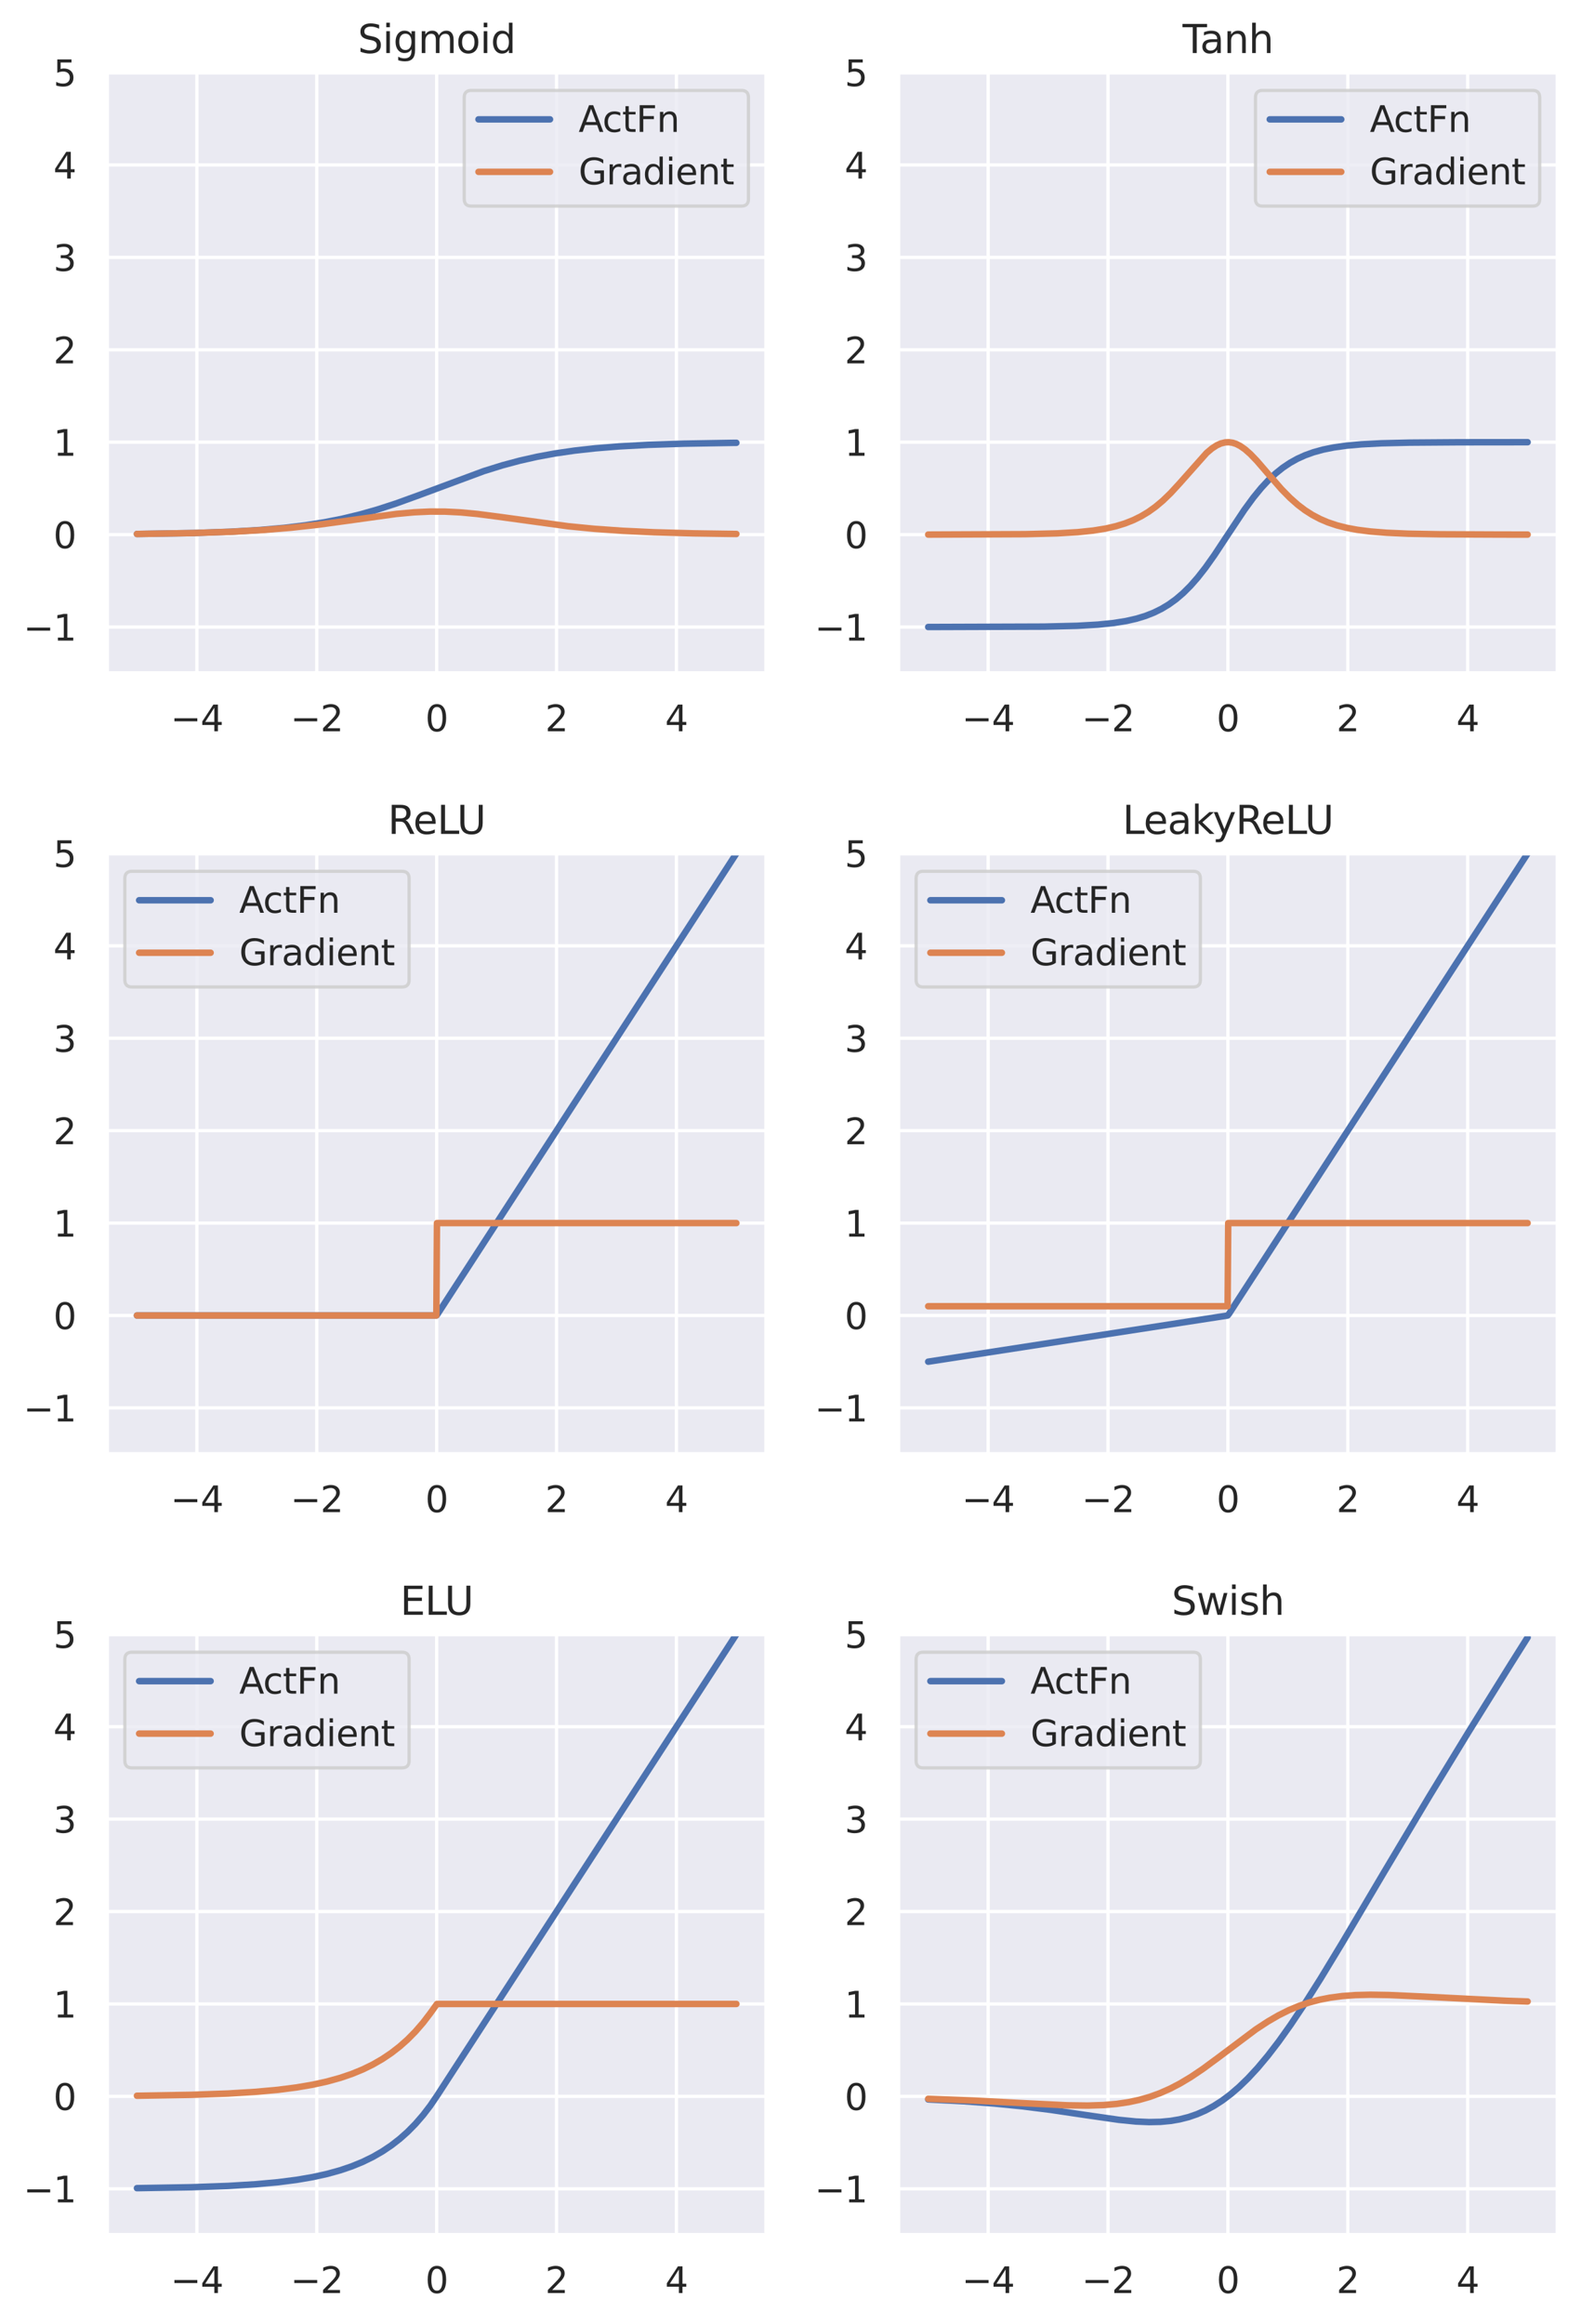 <?xml version="1.0" encoding="utf-8" standalone="no"?>
<!DOCTYPE svg PUBLIC "-//W3C//DTD SVG 1.1//EN"
  "http://www.w3.org/Graphics/SVG/1.1/DTD/svg11.dtd">
<svg xmlns:xlink="http://www.w3.org/1999/xlink" width="486.516pt" height="714.944pt" viewBox="0 0 486.516 714.944" xmlns="http://www.w3.org/2000/svg" version="1.1">
 <defs>
  <style type="text/css">*{stroke-linejoin: round; stroke-linecap: butt}</style>
 </defs>
 <g id="figure_1">
  <g id="patch_1">
   <path d="M 0 714.944 
L 486.516 714.944 
L 486.516 0 
L 0 0 
z
" style="fill: #ffffff"/>
  </g>
  <g id="axes_1">
   <g id="patch_2">
    <path d="M 32.916 207.118 
L 235.825 207.118 
L 235.825 22.318 
L 32.916 22.318 
z
" style="fill: #eaeaf2"/>
   </g>
   <g id="matplotlib.axis_1">
    <g id="xtick_1">
     <g id="line2d_1">
      <path d="M 60.586 207.118 
L 60.586 22.318 
" clip-path="url(#p369dcb10a8)" style="fill: none; stroke: #ffffff; stroke-linecap: round"/>
     </g>
     <g id="text_1">
      <!-- −4 -->
      <g style="fill: #262626" transform="translate(52.478 224.976) scale(0.11 -0.11)">
       <defs>
        <path id="DejaVuSans-2212" d="M 678 2272 
L 4684 2272 
L 4684 1741 
L 678 1741 
L 678 2272 
z
" transform="scale(0.016)"/>
        <path id="DejaVuSans-34" d="M 2419 4116 
L 825 1625 
L 2419 1625 
L 2419 4116 
z
M 2253 4666 
L 3047 4666 
L 3047 1625 
L 3713 1625 
L 3713 1100 
L 3047 1100 
L 3047 0 
L 2419 0 
L 2419 1100 
L 313 1100 
L 313 1709 
L 2253 4666 
z
" transform="scale(0.016)"/>
       </defs>
       <use xlink:href="#DejaVuSans-2212"/>
       <use xlink:href="#DejaVuSans-34" x="83.789"/>
      </g>
     </g>
    </g>
    <g id="xtick_2">
     <g id="line2d_2">
      <path d="M 97.478 207.118 
L 97.478 22.318 
" clip-path="url(#p369dcb10a8)" style="fill: none; stroke: #ffffff; stroke-linecap: round"/>
     </g>
     <g id="text_2">
      <!-- −2 -->
      <g style="fill: #262626" transform="translate(89.37 224.976) scale(0.11 -0.11)">
       <defs>
        <path id="DejaVuSans-32" d="M 1228 531 
L 3431 531 
L 3431 0 
L 469 0 
L 469 531 
Q 828 903 1448 1529 
Q 2069 2156 2228 2338 
Q 2531 2678 2651 2914 
Q 2772 3150 2772 3378 
Q 2772 3750 2511 3984 
Q 2250 4219 1831 4219 
Q 1534 4219 1204 4116 
Q 875 4013 500 3803 
L 500 4441 
Q 881 4594 1212 4672 
Q 1544 4750 1819 4750 
Q 2544 4750 2975 4387 
Q 3406 4025 3406 3419 
Q 3406 3131 3298 2873 
Q 3191 2616 2906 2266 
Q 2828 2175 2409 1742 
Q 1991 1309 1228 531 
z
" transform="scale(0.016)"/>
       </defs>
       <use xlink:href="#DejaVuSans-2212"/>
       <use xlink:href="#DejaVuSans-32" x="83.789"/>
      </g>
     </g>
    </g>
    <g id="xtick_3">
     <g id="line2d_3">
      <path d="M 134.371 207.118 
L 134.371 22.318 
" clip-path="url(#p369dcb10a8)" style="fill: none; stroke: #ffffff; stroke-linecap: round"/>
     </g>
     <g id="text_3">
      <!-- 0 -->
      <g style="fill: #262626" transform="translate(130.872 224.976) scale(0.11 -0.11)">
       <defs>
        <path id="DejaVuSans-30" d="M 2034 4250 
Q 1547 4250 1301 3770 
Q 1056 3291 1056 2328 
Q 1056 1369 1301 889 
Q 1547 409 2034 409 
Q 2525 409 2770 889 
Q 3016 1369 3016 2328 
Q 3016 3291 2770 3770 
Q 2525 4250 2034 4250 
z
M 2034 4750 
Q 2819 4750 3233 4129 
Q 3647 3509 3647 2328 
Q 3647 1150 3233 529 
Q 2819 -91 2034 -91 
Q 1250 -91 836 529 
Q 422 1150 422 2328 
Q 422 3509 836 4129 
Q 1250 4750 2034 4750 
z
" transform="scale(0.016)"/>
       </defs>
       <use xlink:href="#DejaVuSans-30"/>
      </g>
     </g>
    </g>
    <g id="xtick_4">
     <g id="line2d_4">
      <path d="M 171.264 207.118 
L 171.264 22.318 
" clip-path="url(#p369dcb10a8)" style="fill: none; stroke: #ffffff; stroke-linecap: round"/>
     </g>
     <g id="text_4">
      <!-- 2 -->
      <g style="fill: #262626" transform="translate(167.764 224.976) scale(0.11 -0.11)">
       <use xlink:href="#DejaVuSans-32"/>
      </g>
     </g>
    </g>
    <g id="xtick_5">
     <g id="line2d_5">
      <path d="M 208.156 207.118 
L 208.156 22.318 
" clip-path="url(#p369dcb10a8)" style="fill: none; stroke: #ffffff; stroke-linecap: round"/>
     </g>
     <g id="text_5">
      <!-- 4 -->
      <g style="fill: #262626" transform="translate(204.657 224.976) scale(0.11 -0.11)">
       <use xlink:href="#DejaVuSans-34"/>
      </g>
     </g>
    </g>
   </g>
   <g id="matplotlib.axis_2">
    <g id="ytick_1">
     <g id="line2d_6">
      <path d="M 32.916 192.903 
L 235.825 192.903 
" clip-path="url(#p369dcb10a8)" style="fill: none; stroke: #ffffff; stroke-linecap: round"/>
     </g>
     <g id="text_6">
      <!-- −1 -->
      <g style="fill: #262626" transform="translate(7.2 197.082) scale(0.11 -0.11)">
       <defs>
        <path id="DejaVuSans-31" d="M 794 531 
L 1825 531 
L 1825 4091 
L 703 3866 
L 703 4441 
L 1819 4666 
L 2450 4666 
L 2450 531 
L 3481 531 
L 3481 0 
L 794 0 
L 794 531 
z
" transform="scale(0.016)"/>
       </defs>
       <use xlink:href="#DejaVuSans-2212"/>
       <use xlink:href="#DejaVuSans-31" x="83.789"/>
      </g>
     </g>
    </g>
    <g id="ytick_2">
     <g id="line2d_7">
      <path d="M 32.916 164.472 
L 235.825 164.472 
" clip-path="url(#p369dcb10a8)" style="fill: none; stroke: #ffffff; stroke-linecap: round"/>
     </g>
     <g id="text_7">
      <!-- 0 -->
      <g style="fill: #262626" transform="translate(16.418 168.651) scale(0.11 -0.11)">
       <use xlink:href="#DejaVuSans-30"/>
      </g>
     </g>
    </g>
    <g id="ytick_3">
     <g id="line2d_8">
      <path d="M 32.916 136.041 
L 235.825 136.041 
" clip-path="url(#p369dcb10a8)" style="fill: none; stroke: #ffffff; stroke-linecap: round"/>
     </g>
     <g id="text_8">
      <!-- 1 -->
      <g style="fill: #262626" transform="translate(16.418 140.22) scale(0.11 -0.11)">
       <use xlink:href="#DejaVuSans-31"/>
      </g>
     </g>
    </g>
    <g id="ytick_4">
     <g id="line2d_9">
      <path d="M 32.916 107.61 
L 235.825 107.61 
" clip-path="url(#p369dcb10a8)" style="fill: none; stroke: #ffffff; stroke-linecap: round"/>
     </g>
     <g id="text_9">
      <!-- 2 -->
      <g style="fill: #262626" transform="translate(16.418 111.79) scale(0.11 -0.11)">
       <use xlink:href="#DejaVuSans-32"/>
      </g>
     </g>
    </g>
    <g id="ytick_5">
     <g id="line2d_10">
      <path d="M 32.916 79.18 
L 235.825 79.18 
" clip-path="url(#p369dcb10a8)" style="fill: none; stroke: #ffffff; stroke-linecap: round"/>
     </g>
     <g id="text_10">
      <!-- 3 -->
      <g style="fill: #262626" transform="translate(16.418 83.359) scale(0.11 -0.11)">
       <defs>
        <path id="DejaVuSans-33" d="M 2597 2516 
Q 3050 2419 3304 2112 
Q 3559 1806 3559 1356 
Q 3559 666 3084 287 
Q 2609 -91 1734 -91 
Q 1441 -91 1130 -33 
Q 819 25 488 141 
L 488 750 
Q 750 597 1062 519 
Q 1375 441 1716 441 
Q 2309 441 2620 675 
Q 2931 909 2931 1356 
Q 2931 1769 2642 2001 
Q 2353 2234 1838 2234 
L 1294 2234 
L 1294 2753 
L 1863 2753 
Q 2328 2753 2575 2939 
Q 2822 3125 2822 3475 
Q 2822 3834 2567 4026 
Q 2313 4219 1838 4219 
Q 1578 4219 1281 4162 
Q 984 4106 628 3988 
L 628 4550 
Q 988 4650 1302 4700 
Q 1616 4750 1894 4750 
Q 2613 4750 3031 4423 
Q 3450 4097 3450 3541 
Q 3450 3153 3228 2886 
Q 3006 2619 2597 2516 
z
" transform="scale(0.016)"/>
       </defs>
       <use xlink:href="#DejaVuSans-33"/>
      </g>
     </g>
    </g>
    <g id="ytick_6">
     <g id="line2d_11">
      <path d="M 32.916 50.749 
L 235.825 50.749 
" clip-path="url(#p369dcb10a8)" style="fill: none; stroke: #ffffff; stroke-linecap: round"/>
     </g>
     <g id="text_11">
      <!-- 4 -->
      <g style="fill: #262626" transform="translate(16.418 54.928) scale(0.11 -0.11)">
       <use xlink:href="#DejaVuSans-34"/>
      </g>
     </g>
    </g>
    <g id="ytick_7">
     <g id="line2d_12">
      <path d="M 32.916 22.318 
L 235.825 22.318 
" clip-path="url(#p369dcb10a8)" style="fill: none; stroke: #ffffff; stroke-linecap: round"/>
     </g>
     <g id="text_12">
      <!-- 5 -->
      <g style="fill: #262626" transform="translate(16.418 26.497) scale(0.11 -0.11)">
       <defs>
        <path id="DejaVuSans-35" d="M 691 4666 
L 3169 4666 
L 3169 4134 
L 1269 4134 
L 1269 2991 
Q 1406 3038 1543 3061 
Q 1681 3084 1819 3084 
Q 2600 3084 3056 2656 
Q 3513 2228 3513 1497 
Q 3513 744 3044 326 
Q 2575 -91 1722 -91 
Q 1428 -91 1123 -41 
Q 819 9 494 109 
L 494 744 
Q 775 591 1075 516 
Q 1375 441 1709 441 
Q 2250 441 2565 725 
Q 2881 1009 2881 1497 
Q 2881 1984 2565 2268 
Q 2250 2553 1709 2553 
Q 1456 2553 1204 2497 
Q 953 2441 691 2322 
L 691 4666 
z
" transform="scale(0.016)"/>
       </defs>
       <use xlink:href="#DejaVuSans-35"/>
      </g>
     </g>
    </g>
   </g>
   <g id="line2d_13">
    <path d="M 42.14 164.282 
L 59.312 163.994 
L 70.945 163.587 
L 79.992 163.055 
L 87.563 162.389 
L 94.025 161.603 
L 99.934 160.665 
L 105.474 159.562 
L 110.828 158.269 
L 116.183 156.747 
L 121.907 154.884 
L 128.739 152.41 
L 148.866 144.942 
L 154.59 143.162 
L 159.945 141.727 
L 165.299 140.52 
L 170.839 139.5 
L 176.748 138.638 
L 183.21 137.921 
L 190.596 137.329 
L 199.459 136.852 
L 210.538 136.492 
L 225.494 136.243 
L 226.602 136.231 
L 226.602 136.231 
" clip-path="url(#p369dcb10a8)" style="fill: none; stroke: #4c72b0; stroke-width: 2; stroke-linecap: round"/>
   </g>
   <g id="line2d_14">
    <path d="M 42.14 164.283 
L 59.496 163.998 
L 71.498 163.59 
L 81.1 163.051 
L 89.594 162.353 
L 97.718 161.457 
L 106.766 160.222 
L 121.907 158.118 
L 127.447 157.609 
L 132.248 157.388 
L 136.864 157.397 
L 141.665 157.635 
L 146.835 158.118 
L 153.482 158.976 
L 174.901 161.913 
L 183.026 162.701 
L 191.519 163.297 
L 201.306 163.756 
L 213.492 164.093 
L 226.602 164.283 
L 226.602 164.283 
" clip-path="url(#p369dcb10a8)" style="fill: none; stroke: #dd8452; stroke-width: 2; stroke-linecap: round"/>
   </g>
   <g id="patch_3">
    <path d="M 32.916 207.118 
L 32.916 22.318 
" style="fill: none; stroke: #ffffff; stroke-width: 1.25; stroke-linejoin: miter; stroke-linecap: square"/>
   </g>
   <g id="patch_4">
    <path d="M 235.825 207.118 
L 235.825 22.318 
" style="fill: none; stroke: #ffffff; stroke-width: 1.25; stroke-linejoin: miter; stroke-linecap: square"/>
   </g>
   <g id="patch_5">
    <path d="M 32.916 207.118 
L 235.825 207.118 
" style="fill: none; stroke: #ffffff; stroke-width: 1.25; stroke-linejoin: miter; stroke-linecap: square"/>
   </g>
   <g id="patch_6">
    <path d="M 32.916 22.318 
L 235.825 22.318 
" style="fill: none; stroke: #ffffff; stroke-width: 1.25; stroke-linejoin: miter; stroke-linecap: square"/>
   </g>
   <g id="text_13">
    <!-- Sigmoid -->
    <g style="fill: #262626" transform="translate(110.094 16.318) scale(0.12 -0.12)">
     <defs>
      <path id="DejaVuSans-53" d="M 3425 4513 
L 3425 3897 
Q 3066 4069 2747 4153 
Q 2428 4238 2131 4238 
Q 1616 4238 1336 4038 
Q 1056 3838 1056 3469 
Q 1056 3159 1242 3001 
Q 1428 2844 1947 2747 
L 2328 2669 
Q 3034 2534 3370 2195 
Q 3706 1856 3706 1288 
Q 3706 609 3251 259 
Q 2797 -91 1919 -91 
Q 1588 -91 1214 -16 
Q 841 59 441 206 
L 441 856 
Q 825 641 1194 531 
Q 1563 422 1919 422 
Q 2459 422 2753 634 
Q 3047 847 3047 1241 
Q 3047 1584 2836 1778 
Q 2625 1972 2144 2069 
L 1759 2144 
Q 1053 2284 737 2584 
Q 422 2884 422 3419 
Q 422 4038 858 4394 
Q 1294 4750 2059 4750 
Q 2388 4750 2728 4690 
Q 3069 4631 3425 4513 
z
" transform="scale(0.016)"/>
      <path id="DejaVuSans-69" d="M 603 3500 
L 1178 3500 
L 1178 0 
L 603 0 
L 603 3500 
z
M 603 4863 
L 1178 4863 
L 1178 4134 
L 603 4134 
L 603 4863 
z
" transform="scale(0.016)"/>
      <path id="DejaVuSans-67" d="M 2906 1791 
Q 2906 2416 2648 2759 
Q 2391 3103 1925 3103 
Q 1463 3103 1205 2759 
Q 947 2416 947 1791 
Q 947 1169 1205 825 
Q 1463 481 1925 481 
Q 2391 481 2648 825 
Q 2906 1169 2906 1791 
z
M 3481 434 
Q 3481 -459 3084 -895 
Q 2688 -1331 1869 -1331 
Q 1566 -1331 1297 -1286 
Q 1028 -1241 775 -1147 
L 775 -588 
Q 1028 -725 1275 -790 
Q 1522 -856 1778 -856 
Q 2344 -856 2625 -561 
Q 2906 -266 2906 331 
L 2906 616 
Q 2728 306 2450 153 
Q 2172 0 1784 0 
Q 1141 0 747 490 
Q 353 981 353 1791 
Q 353 2603 747 3093 
Q 1141 3584 1784 3584 
Q 2172 3584 2450 3431 
Q 2728 3278 2906 2969 
L 2906 3500 
L 3481 3500 
L 3481 434 
z
" transform="scale(0.016)"/>
      <path id="DejaVuSans-6d" d="M 3328 2828 
Q 3544 3216 3844 3400 
Q 4144 3584 4550 3584 
Q 5097 3584 5394 3201 
Q 5691 2819 5691 2113 
L 5691 0 
L 5113 0 
L 5113 2094 
Q 5113 2597 4934 2840 
Q 4756 3084 4391 3084 
Q 3944 3084 3684 2787 
Q 3425 2491 3425 1978 
L 3425 0 
L 2847 0 
L 2847 2094 
Q 2847 2600 2669 2842 
Q 2491 3084 2119 3084 
Q 1678 3084 1418 2786 
Q 1159 2488 1159 1978 
L 1159 0 
L 581 0 
L 581 3500 
L 1159 3500 
L 1159 2956 
Q 1356 3278 1631 3431 
Q 1906 3584 2284 3584 
Q 2666 3584 2933 3390 
Q 3200 3197 3328 2828 
z
" transform="scale(0.016)"/>
      <path id="DejaVuSans-6f" d="M 1959 3097 
Q 1497 3097 1228 2736 
Q 959 2375 959 1747 
Q 959 1119 1226 758 
Q 1494 397 1959 397 
Q 2419 397 2687 759 
Q 2956 1122 2956 1747 
Q 2956 2369 2687 2733 
Q 2419 3097 1959 3097 
z
M 1959 3584 
Q 2709 3584 3137 3096 
Q 3566 2609 3566 1747 
Q 3566 888 3137 398 
Q 2709 -91 1959 -91 
Q 1206 -91 779 398 
Q 353 888 353 1747 
Q 353 2609 779 3096 
Q 1206 3584 1959 3584 
z
" transform="scale(0.016)"/>
      <path id="DejaVuSans-64" d="M 2906 2969 
L 2906 4863 
L 3481 4863 
L 3481 0 
L 2906 0 
L 2906 525 
Q 2725 213 2448 61 
Q 2172 -91 1784 -91 
Q 1150 -91 751 415 
Q 353 922 353 1747 
Q 353 2572 751 3078 
Q 1150 3584 1784 3584 
Q 2172 3584 2448 3432 
Q 2725 3281 2906 2969 
z
M 947 1747 
Q 947 1113 1208 752 
Q 1469 391 1925 391 
Q 2381 391 2643 752 
Q 2906 1113 2906 1747 
Q 2906 2381 2643 2742 
Q 2381 3103 1925 3103 
Q 1469 3103 1208 2742 
Q 947 2381 947 1747 
z
" transform="scale(0.016)"/>
     </defs>
     <use xlink:href="#DejaVuSans-53"/>
     <use xlink:href="#DejaVuSans-69" x="63.477"/>
     <use xlink:href="#DejaVuSans-67" x="91.26"/>
     <use xlink:href="#DejaVuSans-6d" x="154.736"/>
     <use xlink:href="#DejaVuSans-6f" x="252.148"/>
     <use xlink:href="#DejaVuSans-69" x="313.33"/>
     <use xlink:href="#DejaVuSans-64" x="341.113"/>
    </g>
   </g>
   <g id="legend_1">
    <g id="patch_7">
     <path d="M 145.048 63.41 
L 228.125 63.41 
Q 230.325 63.41 230.325 61.21 
L 230.325 30.018 
Q 230.325 27.818 228.125 27.818 
L 145.048 27.818 
Q 142.848 27.818 142.848 30.018 
L 142.848 61.21 
Q 142.848 63.41 145.048 63.41 
z
" style="fill: #eaeaf2; opacity: 0.8; stroke: #cccccc; stroke-linejoin: miter"/>
    </g>
    <g id="line2d_15">
     <path d="M 147.248 36.726 
L 158.248 36.726 
L 169.248 36.726 
" style="fill: none; stroke: #4c72b0; stroke-width: 2; stroke-linecap: round"/>
    </g>
    <g id="text_14">
     <!-- ActFn -->
     <g style="fill: #262626" transform="translate(178.048 40.576) scale(0.11 -0.11)">
      <defs>
       <path id="DejaVuSans-41" d="M 2188 4044 
L 1331 1722 
L 3047 1722 
L 2188 4044 
z
M 1831 4666 
L 2547 4666 
L 4325 0 
L 3669 0 
L 3244 1197 
L 1141 1197 
L 716 0 
L 50 0 
L 1831 4666 
z
" transform="scale(0.016)"/>
       <path id="DejaVuSans-63" d="M 3122 3366 
L 3122 2828 
Q 2878 2963 2633 3030 
Q 2388 3097 2138 3097 
Q 1578 3097 1268 2742 
Q 959 2388 959 1747 
Q 959 1106 1268 751 
Q 1578 397 2138 397 
Q 2388 397 2633 464 
Q 2878 531 3122 666 
L 3122 134 
Q 2881 22 2623 -34 
Q 2366 -91 2075 -91 
Q 1284 -91 818 406 
Q 353 903 353 1747 
Q 353 2603 823 3093 
Q 1294 3584 2113 3584 
Q 2378 3584 2631 3529 
Q 2884 3475 3122 3366 
z
" transform="scale(0.016)"/>
       <path id="DejaVuSans-74" d="M 1172 4494 
L 1172 3500 
L 2356 3500 
L 2356 3053 
L 1172 3053 
L 1172 1153 
Q 1172 725 1289 603 
Q 1406 481 1766 481 
L 2356 481 
L 2356 0 
L 1766 0 
Q 1100 0 847 248 
Q 594 497 594 1153 
L 594 3053 
L 172 3053 
L 172 3500 
L 594 3500 
L 594 4494 
L 1172 4494 
z
" transform="scale(0.016)"/>
       <path id="DejaVuSans-46" d="M 628 4666 
L 3309 4666 
L 3309 4134 
L 1259 4134 
L 1259 2759 
L 3109 2759 
L 3109 2228 
L 1259 2228 
L 1259 0 
L 628 0 
L 628 4666 
z
" transform="scale(0.016)"/>
       <path id="DejaVuSans-6e" d="M 3513 2113 
L 3513 0 
L 2938 0 
L 2938 2094 
Q 2938 2591 2744 2837 
Q 2550 3084 2163 3084 
Q 1697 3084 1428 2787 
Q 1159 2491 1159 1978 
L 1159 0 
L 581 0 
L 581 3500 
L 1159 3500 
L 1159 2956 
Q 1366 3272 1645 3428 
Q 1925 3584 2291 3584 
Q 2894 3584 3203 3211 
Q 3513 2838 3513 2113 
z
" transform="scale(0.016)"/>
      </defs>
      <use xlink:href="#DejaVuSans-41"/>
      <use xlink:href="#DejaVuSans-63" x="66.658"/>
      <use xlink:href="#DejaVuSans-74" x="121.639"/>
      <use xlink:href="#DejaVuSans-46" x="160.848"/>
      <use xlink:href="#DejaVuSans-6e" x="218.367"/>
     </g>
    </g>
    <g id="line2d_16">
     <path d="M 147.248 52.872 
L 158.248 52.872 
L 169.248 52.872 
" style="fill: none; stroke: #dd8452; stroke-width: 2; stroke-linecap: round"/>
    </g>
    <g id="text_15">
     <!-- Gradient -->
     <g style="fill: #262626" transform="translate(178.048 56.722) scale(0.11 -0.11)">
      <defs>
       <path id="DejaVuSans-47" d="M 3809 666 
L 3809 1919 
L 2778 1919 
L 2778 2438 
L 4434 2438 
L 4434 434 
Q 4069 175 3628 42 
Q 3188 -91 2688 -91 
Q 1594 -91 976 548 
Q 359 1188 359 2328 
Q 359 3472 976 4111 
Q 1594 4750 2688 4750 
Q 3144 4750 3555 4637 
Q 3966 4525 4313 4306 
L 4313 3634 
Q 3963 3931 3569 4081 
Q 3175 4231 2741 4231 
Q 1884 4231 1454 3753 
Q 1025 3275 1025 2328 
Q 1025 1384 1454 906 
Q 1884 428 2741 428 
Q 3075 428 3337 486 
Q 3600 544 3809 666 
z
" transform="scale(0.016)"/>
       <path id="DejaVuSans-72" d="M 2631 2963 
Q 2534 3019 2420 3045 
Q 2306 3072 2169 3072 
Q 1681 3072 1420 2755 
Q 1159 2438 1159 1844 
L 1159 0 
L 581 0 
L 581 3500 
L 1159 3500 
L 1159 2956 
Q 1341 3275 1631 3429 
Q 1922 3584 2338 3584 
Q 2397 3584 2469 3576 
Q 2541 3569 2628 3553 
L 2631 2963 
z
" transform="scale(0.016)"/>
       <path id="DejaVuSans-61" d="M 2194 1759 
Q 1497 1759 1228 1600 
Q 959 1441 959 1056 
Q 959 750 1161 570 
Q 1363 391 1709 391 
Q 2188 391 2477 730 
Q 2766 1069 2766 1631 
L 2766 1759 
L 2194 1759 
z
M 3341 1997 
L 3341 0 
L 2766 0 
L 2766 531 
Q 2569 213 2275 61 
Q 1981 -91 1556 -91 
Q 1019 -91 701 211 
Q 384 513 384 1019 
Q 384 1609 779 1909 
Q 1175 2209 1959 2209 
L 2766 2209 
L 2766 2266 
Q 2766 2663 2505 2880 
Q 2244 3097 1772 3097 
Q 1472 3097 1187 3025 
Q 903 2953 641 2809 
L 641 3341 
Q 956 3463 1253 3523 
Q 1550 3584 1831 3584 
Q 2591 3584 2966 3190 
Q 3341 2797 3341 1997 
z
" transform="scale(0.016)"/>
       <path id="DejaVuSans-65" d="M 3597 1894 
L 3597 1613 
L 953 1613 
Q 991 1019 1311 708 
Q 1631 397 2203 397 
Q 2534 397 2845 478 
Q 3156 559 3463 722 
L 3463 178 
Q 3153 47 2828 -22 
Q 2503 -91 2169 -91 
Q 1331 -91 842 396 
Q 353 884 353 1716 
Q 353 2575 817 3079 
Q 1281 3584 2069 3584 
Q 2775 3584 3186 3129 
Q 3597 2675 3597 1894 
z
M 3022 2063 
Q 3016 2534 2758 2815 
Q 2500 3097 2075 3097 
Q 1594 3097 1305 2825 
Q 1016 2553 972 2059 
L 3022 2063 
z
" transform="scale(0.016)"/>
      </defs>
      <use xlink:href="#DejaVuSans-47"/>
      <use xlink:href="#DejaVuSans-72" x="77.49"/>
      <use xlink:href="#DejaVuSans-61" x="118.604"/>
      <use xlink:href="#DejaVuSans-64" x="179.883"/>
      <use xlink:href="#DejaVuSans-69" x="243.359"/>
      <use xlink:href="#DejaVuSans-65" x="271.143"/>
      <use xlink:href="#DejaVuSans-6e" x="332.666"/>
      <use xlink:href="#DejaVuSans-74" x="396.045"/>
     </g>
    </g>
   </g>
  </g>
  <g id="axes_2">
   <g id="patch_8">
    <path d="M 276.407 207.118 
L 479.316 207.118 
L 479.316 22.318 
L 276.407 22.318 
z
" style="fill: #eaeaf2"/>
   </g>
   <g id="matplotlib.axis_3">
    <g id="xtick_6">
     <g id="line2d_17">
      <path d="M 304.077 207.118 
L 304.077 22.318 
" clip-path="url(#p7f74da396b)" style="fill: none; stroke: #ffffff; stroke-linecap: round"/>
     </g>
     <g id="text_16">
      <!-- −4 -->
      <g style="fill: #262626" transform="translate(295.969 224.976) scale(0.11 -0.11)">
       <use xlink:href="#DejaVuSans-2212"/>
       <use xlink:href="#DejaVuSans-34" x="83.789"/>
      </g>
     </g>
    </g>
    <g id="xtick_7">
     <g id="line2d_18">
      <path d="M 340.969 207.118 
L 340.969 22.318 
" clip-path="url(#p7f74da396b)" style="fill: none; stroke: #ffffff; stroke-linecap: round"/>
     </g>
     <g id="text_17">
      <!-- −2 -->
      <g style="fill: #262626" transform="translate(332.861 224.976) scale(0.11 -0.11)">
       <use xlink:href="#DejaVuSans-2212"/>
       <use xlink:href="#DejaVuSans-32" x="83.789"/>
      </g>
     </g>
    </g>
    <g id="xtick_8">
     <g id="line2d_19">
      <path d="M 377.862 207.118 
L 377.862 22.318 
" clip-path="url(#p7f74da396b)" style="fill: none; stroke: #ffffff; stroke-linecap: round"/>
     </g>
     <g id="text_18">
      <!-- 0 -->
      <g style="fill: #262626" transform="translate(374.362 224.976) scale(0.11 -0.11)">
       <use xlink:href="#DejaVuSans-30"/>
      </g>
     </g>
    </g>
    <g id="xtick_9">
     <g id="line2d_20">
      <path d="M 414.754 207.118 
L 414.754 22.318 
" clip-path="url(#p7f74da396b)" style="fill: none; stroke: #ffffff; stroke-linecap: round"/>
     </g>
     <g id="text_19">
      <!-- 2 -->
      <g style="fill: #262626" transform="translate(411.255 224.976) scale(0.11 -0.11)">
       <use xlink:href="#DejaVuSans-32"/>
      </g>
     </g>
    </g>
    <g id="xtick_10">
     <g id="line2d_21">
      <path d="M 451.647 207.118 
L 451.647 22.318 
" clip-path="url(#p7f74da396b)" style="fill: none; stroke: #ffffff; stroke-linecap: round"/>
     </g>
     <g id="text_20">
      <!-- 4 -->
      <g style="fill: #262626" transform="translate(448.148 224.976) scale(0.11 -0.11)">
       <use xlink:href="#DejaVuSans-34"/>
      </g>
     </g>
    </g>
   </g>
   <g id="matplotlib.axis_4">
    <g id="ytick_8">
     <g id="line2d_22">
      <path d="M 276.407 192.903 
L 479.316 192.903 
" clip-path="url(#p7f74da396b)" style="fill: none; stroke: #ffffff; stroke-linecap: round"/>
     </g>
     <g id="text_21">
      <!-- −1 -->
      <g style="fill: #262626" transform="translate(250.691 197.082) scale(0.11 -0.11)">
       <use xlink:href="#DejaVuSans-2212"/>
       <use xlink:href="#DejaVuSans-31" x="83.789"/>
      </g>
     </g>
    </g>
    <g id="ytick_9">
     <g id="line2d_23">
      <path d="M 276.407 164.472 
L 479.316 164.472 
" clip-path="url(#p7f74da396b)" style="fill: none; stroke: #ffffff; stroke-linecap: round"/>
     </g>
     <g id="text_22">
      <!-- 0 -->
      <g style="fill: #262626" transform="translate(259.909 168.651) scale(0.11 -0.11)">
       <use xlink:href="#DejaVuSans-30"/>
      </g>
     </g>
    </g>
    <g id="ytick_10">
     <g id="line2d_24">
      <path d="M 276.407 136.041 
L 479.316 136.041 
" clip-path="url(#p7f74da396b)" style="fill: none; stroke: #ffffff; stroke-linecap: round"/>
     </g>
     <g id="text_23">
      <!-- 1 -->
      <g style="fill: #262626" transform="translate(259.909 140.22) scale(0.11 -0.11)">
       <use xlink:href="#DejaVuSans-31"/>
      </g>
     </g>
    </g>
    <g id="ytick_11">
     <g id="line2d_25">
      <path d="M 276.407 107.61 
L 479.316 107.61 
" clip-path="url(#p7f74da396b)" style="fill: none; stroke: #ffffff; stroke-linecap: round"/>
     </g>
     <g id="text_24">
      <!-- 2 -->
      <g style="fill: #262626" transform="translate(259.909 111.79) scale(0.11 -0.11)">
       <use xlink:href="#DejaVuSans-32"/>
      </g>
     </g>
    </g>
    <g id="ytick_12">
     <g id="line2d_26">
      <path d="M 276.407 79.18 
L 479.316 79.18 
" clip-path="url(#p7f74da396b)" style="fill: none; stroke: #ffffff; stroke-linecap: round"/>
     </g>
     <g id="text_25">
      <!-- 3 -->
      <g style="fill: #262626" transform="translate(259.909 83.359) scale(0.11 -0.11)">
       <use xlink:href="#DejaVuSans-33"/>
      </g>
     </g>
    </g>
    <g id="ytick_13">
     <g id="line2d_27">
      <path d="M 276.407 50.749 
L 479.316 50.749 
" clip-path="url(#p7f74da396b)" style="fill: none; stroke: #ffffff; stroke-linecap: round"/>
     </g>
     <g id="text_26">
      <!-- 4 -->
      <g style="fill: #262626" transform="translate(259.909 54.928) scale(0.11 -0.11)">
       <use xlink:href="#DejaVuSans-34"/>
      </g>
     </g>
    </g>
    <g id="ytick_14">
     <g id="line2d_28">
      <path d="M 276.407 22.318 
L 479.316 22.318 
" clip-path="url(#p7f74da396b)" style="fill: none; stroke: #ffffff; stroke-linecap: round"/>
     </g>
     <g id="text_27">
      <!-- 5 -->
      <g style="fill: #262626" transform="translate(259.909 26.497) scale(0.11 -0.11)">
       <use xlink:href="#DejaVuSans-35"/>
      </g>
     </g>
    </g>
   </g>
   <g id="line2d_29">
    <path d="M 285.63 192.9 
L 321.267 192.78 
L 331.423 192.535 
L 337.886 192.167 
L 342.687 191.675 
L 346.564 191.055 
L 349.703 190.339 
L 352.473 189.495 
L 355.058 188.478 
L 357.458 187.293 
L 359.674 185.956 
L 361.89 184.353 
L 364.106 182.457 
L 366.321 180.252 
L 368.537 177.733 
L 370.938 174.67 
L 373.707 170.769 
L 377.77 164.614 
L 382.94 156.838 
L 385.709 153.057 
L 388.11 150.124 
L 390.326 147.735 
L 392.541 145.66 
L 394.757 143.889 
L 396.973 142.401 
L 399.189 141.165 
L 401.589 140.074 
L 404.174 139.142 
L 407.128 138.326 
L 410.452 137.655 
L 414.33 137.111 
L 418.946 136.695 
L 425.039 136.381 
L 433.718 136.174 
L 449.043 136.066 
L 470.093 136.044 
L 470.093 136.044 
" clip-path="url(#p7f74da396b)" style="fill: none; stroke: #4c72b0; stroke-width: 2; stroke-linecap: round"/>
   </g>
   <g id="line2d_30">
    <path d="M 285.63 164.467 
L 315.543 164.34 
L 325.33 164.092 
L 331.608 163.727 
L 336.409 163.23 
L 340.286 162.602 
L 343.425 161.879 
L 346.195 161.027 
L 348.78 160.004 
L 351.18 158.814 
L 353.396 157.479 
L 355.612 155.889 
L 357.828 154.03 
L 360.228 151.714 
L 362.998 148.7 
L 371.307 139.349 
L 372.969 137.952 
L 374.446 136.994 
L 375.738 136.415 
L 377.031 136.099 
L 378.139 136.048 
L 379.247 136.201 
L 380.355 136.554 
L 381.647 137.206 
L 383.124 138.235 
L 384.786 139.699 
L 386.817 141.814 
L 390.141 145.675 
L 394.388 150.547 
L 396.973 153.176 
L 399.373 155.3 
L 401.589 156.978 
L 403.805 158.396 
L 406.205 159.664 
L 408.606 160.69 
L 411.375 161.62 
L 414.33 162.372 
L 417.653 162.991 
L 421.716 163.509 
L 426.701 163.907 
L 433.348 164.196 
L 443.135 164.376 
L 461.969 164.46 
L 470.093 164.467 
L 470.093 164.467 
" clip-path="url(#p7f74da396b)" style="fill: none; stroke: #dd8452; stroke-width: 2; stroke-linecap: round"/>
   </g>
   <g id="patch_9">
    <path d="M 276.407 207.118 
L 276.407 22.318 
" style="fill: none; stroke: #ffffff; stroke-width: 1.25; stroke-linejoin: miter; stroke-linecap: square"/>
   </g>
   <g id="patch_10">
    <path d="M 479.316 207.118 
L 479.316 22.318 
" style="fill: none; stroke: #ffffff; stroke-width: 1.25; stroke-linejoin: miter; stroke-linecap: square"/>
   </g>
   <g id="patch_11">
    <path d="M 276.407 207.118 
L 479.316 207.118 
" style="fill: none; stroke: #ffffff; stroke-width: 1.25; stroke-linejoin: miter; stroke-linecap: square"/>
   </g>
   <g id="patch_12">
    <path d="M 276.407 22.318 
L 479.316 22.318 
" style="fill: none; stroke: #ffffff; stroke-width: 1.25; stroke-linejoin: miter; stroke-linecap: square"/>
   </g>
   <g id="text_28">
    <!-- Tanh -->
    <g style="fill: #262626" transform="translate(363.905 16.318) scale(0.12 -0.12)">
     <defs>
      <path id="DejaVuSans-54" d="M -19 4666 
L 3928 4666 
L 3928 4134 
L 2272 4134 
L 2272 0 
L 1638 0 
L 1638 4134 
L -19 4134 
L -19 4666 
z
" transform="scale(0.016)"/>
      <path id="DejaVuSans-68" d="M 3513 2113 
L 3513 0 
L 2938 0 
L 2938 2094 
Q 2938 2591 2744 2837 
Q 2550 3084 2163 3084 
Q 1697 3084 1428 2787 
Q 1159 2491 1159 1978 
L 1159 0 
L 581 0 
L 581 4863 
L 1159 4863 
L 1159 2956 
Q 1366 3272 1645 3428 
Q 1925 3584 2291 3584 
Q 2894 3584 3203 3211 
Q 3513 2838 3513 2113 
z
" transform="scale(0.016)"/>
     </defs>
     <use xlink:href="#DejaVuSans-54"/>
     <use xlink:href="#DejaVuSans-61" x="44.584"/>
     <use xlink:href="#DejaVuSans-6e" x="105.863"/>
     <use xlink:href="#DejaVuSans-68" x="169.242"/>
    </g>
   </g>
   <g id="legend_2">
    <g id="patch_13">
     <path d="M 388.539 63.41 
L 471.616 63.41 
Q 473.816 63.41 473.816 61.21 
L 473.816 30.018 
Q 473.816 27.818 471.616 27.818 
L 388.539 27.818 
Q 386.339 27.818 386.339 30.018 
L 386.339 61.21 
Q 386.339 63.41 388.539 63.41 
z
" style="fill: #eaeaf2; opacity: 0.8; stroke: #cccccc; stroke-linejoin: miter"/>
    </g>
    <g id="line2d_31">
     <path d="M 390.739 36.726 
L 401.739 36.726 
L 412.739 36.726 
" style="fill: none; stroke: #4c72b0; stroke-width: 2; stroke-linecap: round"/>
    </g>
    <g id="text_29">
     <!-- ActFn -->
     <g style="fill: #262626" transform="translate(421.539 40.576) scale(0.11 -0.11)">
      <use xlink:href="#DejaVuSans-41"/>
      <use xlink:href="#DejaVuSans-63" x="66.658"/>
      <use xlink:href="#DejaVuSans-74" x="121.639"/>
      <use xlink:href="#DejaVuSans-46" x="160.848"/>
      <use xlink:href="#DejaVuSans-6e" x="218.367"/>
     </g>
    </g>
    <g id="line2d_32">
     <path d="M 390.739 52.872 
L 401.739 52.872 
L 412.739 52.872 
" style="fill: none; stroke: #dd8452; stroke-width: 2; stroke-linecap: round"/>
    </g>
    <g id="text_30">
     <!-- Gradient -->
     <g style="fill: #262626" transform="translate(421.539 56.722) scale(0.11 -0.11)">
      <use xlink:href="#DejaVuSans-47"/>
      <use xlink:href="#DejaVuSans-72" x="77.49"/>
      <use xlink:href="#DejaVuSans-61" x="118.604"/>
      <use xlink:href="#DejaVuSans-64" x="179.883"/>
      <use xlink:href="#DejaVuSans-69" x="243.359"/>
      <use xlink:href="#DejaVuSans-65" x="271.143"/>
      <use xlink:href="#DejaVuSans-6e" x="332.666"/>
      <use xlink:href="#DejaVuSans-74" x="396.045"/>
     </g>
    </g>
   </g>
  </g>
  <g id="axes_3">
   <g id="patch_14">
    <path d="M 32.916 447.358 
L 235.825 447.358 
L 235.825 262.558 
L 32.916 262.558 
z
" style="fill: #eaeaf2"/>
   </g>
   <g id="matplotlib.axis_5">
    <g id="xtick_11">
     <g id="line2d_33">
      <path d="M 60.586 447.358 
L 60.586 262.558 
" clip-path="url(#p3609714893)" style="fill: none; stroke: #ffffff; stroke-linecap: round"/>
     </g>
     <g id="text_31">
      <!-- −4 -->
      <g style="fill: #262626" transform="translate(52.478 465.216) scale(0.11 -0.11)">
       <use xlink:href="#DejaVuSans-2212"/>
       <use xlink:href="#DejaVuSans-34" x="83.789"/>
      </g>
     </g>
    </g>
    <g id="xtick_12">
     <g id="line2d_34">
      <path d="M 97.478 447.358 
L 97.478 262.558 
" clip-path="url(#p3609714893)" style="fill: none; stroke: #ffffff; stroke-linecap: round"/>
     </g>
     <g id="text_32">
      <!-- −2 -->
      <g style="fill: #262626" transform="translate(89.37 465.216) scale(0.11 -0.11)">
       <use xlink:href="#DejaVuSans-2212"/>
       <use xlink:href="#DejaVuSans-32" x="83.789"/>
      </g>
     </g>
    </g>
    <g id="xtick_13">
     <g id="line2d_35">
      <path d="M 134.371 447.358 
L 134.371 262.558 
" clip-path="url(#p3609714893)" style="fill: none; stroke: #ffffff; stroke-linecap: round"/>
     </g>
     <g id="text_33">
      <!-- 0 -->
      <g style="fill: #262626" transform="translate(130.872 465.216) scale(0.11 -0.11)">
       <use xlink:href="#DejaVuSans-30"/>
      </g>
     </g>
    </g>
    <g id="xtick_14">
     <g id="line2d_36">
      <path d="M 171.264 447.358 
L 171.264 262.558 
" clip-path="url(#p3609714893)" style="fill: none; stroke: #ffffff; stroke-linecap: round"/>
     </g>
     <g id="text_34">
      <!-- 2 -->
      <g style="fill: #262626" transform="translate(167.764 465.216) scale(0.11 -0.11)">
       <use xlink:href="#DejaVuSans-32"/>
      </g>
     </g>
    </g>
    <g id="xtick_15">
     <g id="line2d_37">
      <path d="M 208.156 447.358 
L 208.156 262.558 
" clip-path="url(#p3609714893)" style="fill: none; stroke: #ffffff; stroke-linecap: round"/>
     </g>
     <g id="text_35">
      <!-- 4 -->
      <g style="fill: #262626" transform="translate(204.657 465.216) scale(0.11 -0.11)">
       <use xlink:href="#DejaVuSans-34"/>
      </g>
     </g>
    </g>
   </g>
   <g id="matplotlib.axis_6">
    <g id="ytick_15">
     <g id="line2d_38">
      <path d="M 32.916 433.143 
L 235.825 433.143 
" clip-path="url(#p3609714893)" style="fill: none; stroke: #ffffff; stroke-linecap: round"/>
     </g>
     <g id="text_36">
      <!-- −1 -->
      <g style="fill: #262626" transform="translate(7.2 437.322) scale(0.11 -0.11)">
       <use xlink:href="#DejaVuSans-2212"/>
       <use xlink:href="#DejaVuSans-31" x="83.789"/>
      </g>
     </g>
    </g>
    <g id="ytick_16">
     <g id="line2d_39">
      <path d="M 32.916 404.712 
L 235.825 404.712 
" clip-path="url(#p3609714893)" style="fill: none; stroke: #ffffff; stroke-linecap: round"/>
     </g>
     <g id="text_37">
      <!-- 0 -->
      <g style="fill: #262626" transform="translate(16.418 408.891) scale(0.11 -0.11)">
       <use xlink:href="#DejaVuSans-30"/>
      </g>
     </g>
    </g>
    <g id="ytick_17">
     <g id="line2d_40">
      <path d="M 32.916 376.281 
L 235.825 376.281 
" clip-path="url(#p3609714893)" style="fill: none; stroke: #ffffff; stroke-linecap: round"/>
     </g>
     <g id="text_38">
      <!-- 1 -->
      <g style="fill: #262626" transform="translate(16.418 380.46) scale(0.11 -0.11)">
       <use xlink:href="#DejaVuSans-31"/>
      </g>
     </g>
    </g>
    <g id="ytick_18">
     <g id="line2d_41">
      <path d="M 32.916 347.85 
L 235.825 347.85 
" clip-path="url(#p3609714893)" style="fill: none; stroke: #ffffff; stroke-linecap: round"/>
     </g>
     <g id="text_39">
      <!-- 2 -->
      <g style="fill: #262626" transform="translate(16.418 352.03) scale(0.11 -0.11)">
       <use xlink:href="#DejaVuSans-32"/>
      </g>
     </g>
    </g>
    <g id="ytick_19">
     <g id="line2d_42">
      <path d="M 32.916 319.42 
L 235.825 319.42 
" clip-path="url(#p3609714893)" style="fill: none; stroke: #ffffff; stroke-linecap: round"/>
     </g>
     <g id="text_40">
      <!-- 3 -->
      <g style="fill: #262626" transform="translate(16.418 323.599) scale(0.11 -0.11)">
       <use xlink:href="#DejaVuSans-33"/>
      </g>
     </g>
    </g>
    <g id="ytick_20">
     <g id="line2d_43">
      <path d="M 32.916 290.989 
L 235.825 290.989 
" clip-path="url(#p3609714893)" style="fill: none; stroke: #ffffff; stroke-linecap: round"/>
     </g>
     <g id="text_41">
      <!-- 4 -->
      <g style="fill: #262626" transform="translate(16.418 295.168) scale(0.11 -0.11)">
       <use xlink:href="#DejaVuSans-34"/>
      </g>
     </g>
    </g>
    <g id="ytick_21">
     <g id="line2d_44">
      <path d="M 32.916 262.558 
L 235.825 262.558 
" clip-path="url(#p3609714893)" style="fill: none; stroke: #ffffff; stroke-linecap: round"/>
     </g>
     <g id="text_42">
      <!-- 5 -->
      <g style="fill: #262626" transform="translate(16.418 266.737) scale(0.11 -0.11)">
       <use xlink:href="#DejaVuSans-35"/>
      </g>
     </g>
    </g>
   </g>
   <g id="line2d_45">
    <path d="M 42.14 404.712 
L 134.279 404.712 
L 134.463 404.57 
L 226.602 262.558 
L 226.602 262.558 
" clip-path="url(#p3609714893)" style="fill: none; stroke: #4c72b0; stroke-width: 2; stroke-linecap: round"/>
   </g>
   <g id="line2d_46">
    <path d="M 42.14 404.712 
L 134.279 404.712 
L 134.463 376.281 
L 226.602 376.281 
L 226.602 376.281 
" clip-path="url(#p3609714893)" style="fill: none; stroke: #dd8452; stroke-width: 2; stroke-linecap: round"/>
   </g>
   <g id="patch_15">
    <path d="M 32.916 447.358 
L 32.916 262.558 
" style="fill: none; stroke: #ffffff; stroke-width: 1.25; stroke-linejoin: miter; stroke-linecap: square"/>
   </g>
   <g id="patch_16">
    <path d="M 235.825 447.358 
L 235.825 262.558 
" style="fill: none; stroke: #ffffff; stroke-width: 1.25; stroke-linejoin: miter; stroke-linecap: square"/>
   </g>
   <g id="patch_17">
    <path d="M 32.916 447.358 
L 235.825 447.358 
" style="fill: none; stroke: #ffffff; stroke-width: 1.25; stroke-linejoin: miter; stroke-linecap: square"/>
   </g>
   <g id="patch_18">
    <path d="M 32.916 262.558 
L 235.825 262.558 
" style="fill: none; stroke: #ffffff; stroke-width: 1.25; stroke-linejoin: miter; stroke-linecap: square"/>
   </g>
   <g id="text_43">
    <!-- ReLU -->
    <g style="fill: #262626" transform="translate(119.346 256.558) scale(0.12 -0.12)">
     <defs>
      <path id="DejaVuSans-52" d="M 2841 2188 
Q 3044 2119 3236 1894 
Q 3428 1669 3622 1275 
L 4263 0 
L 3584 0 
L 2988 1197 
Q 2756 1666 2539 1819 
Q 2322 1972 1947 1972 
L 1259 1972 
L 1259 0 
L 628 0 
L 628 4666 
L 2053 4666 
Q 2853 4666 3247 4331 
Q 3641 3997 3641 3322 
Q 3641 2881 3436 2590 
Q 3231 2300 2841 2188 
z
M 1259 4147 
L 1259 2491 
L 2053 2491 
Q 2509 2491 2742 2702 
Q 2975 2913 2975 3322 
Q 2975 3731 2742 3939 
Q 2509 4147 2053 4147 
L 1259 4147 
z
" transform="scale(0.016)"/>
      <path id="DejaVuSans-4c" d="M 628 4666 
L 1259 4666 
L 1259 531 
L 3531 531 
L 3531 0 
L 628 0 
L 628 4666 
z
" transform="scale(0.016)"/>
      <path id="DejaVuSans-55" d="M 556 4666 
L 1191 4666 
L 1191 1831 
Q 1191 1081 1462 751 
Q 1734 422 2344 422 
Q 2950 422 3222 751 
Q 3494 1081 3494 1831 
L 3494 4666 
L 4128 4666 
L 4128 1753 
Q 4128 841 3676 375 
Q 3225 -91 2344 -91 
Q 1459 -91 1007 375 
Q 556 841 556 1753 
L 556 4666 
z
" transform="scale(0.016)"/>
     </defs>
     <use xlink:href="#DejaVuSans-52"/>
     <use xlink:href="#DejaVuSans-65" x="64.982"/>
     <use xlink:href="#DejaVuSans-4c" x="126.506"/>
     <use xlink:href="#DejaVuSans-55" x="177.219"/>
    </g>
   </g>
   <g id="legend_3">
    <g id="patch_19">
     <path d="M 40.616 303.65 
L 123.694 303.65 
Q 125.894 303.65 125.894 301.45 
L 125.894 270.258 
Q 125.894 268.058 123.694 268.058 
L 40.616 268.058 
Q 38.416 268.058 38.416 270.258 
L 38.416 301.45 
Q 38.416 303.65 40.616 303.65 
z
" style="fill: #eaeaf2; opacity: 0.8; stroke: #cccccc; stroke-linejoin: miter"/>
    </g>
    <g id="line2d_47">
     <path d="M 42.816 276.966 
L 53.816 276.966 
L 64.816 276.966 
" style="fill: none; stroke: #4c72b0; stroke-width: 2; stroke-linecap: round"/>
    </g>
    <g id="text_44">
     <!-- ActFn -->
     <g style="fill: #262626" transform="translate(73.616 280.816) scale(0.11 -0.11)">
      <use xlink:href="#DejaVuSans-41"/>
      <use xlink:href="#DejaVuSans-63" x="66.658"/>
      <use xlink:href="#DejaVuSans-74" x="121.639"/>
      <use xlink:href="#DejaVuSans-46" x="160.848"/>
      <use xlink:href="#DejaVuSans-6e" x="218.367"/>
     </g>
    </g>
    <g id="line2d_48">
     <path d="M 42.816 293.112 
L 53.816 293.112 
L 64.816 293.112 
" style="fill: none; stroke: #dd8452; stroke-width: 2; stroke-linecap: round"/>
    </g>
    <g id="text_45">
     <!-- Gradient -->
     <g style="fill: #262626" transform="translate(73.616 296.962) scale(0.11 -0.11)">
      <use xlink:href="#DejaVuSans-47"/>
      <use xlink:href="#DejaVuSans-72" x="77.49"/>
      <use xlink:href="#DejaVuSans-61" x="118.604"/>
      <use xlink:href="#DejaVuSans-64" x="179.883"/>
      <use xlink:href="#DejaVuSans-69" x="243.359"/>
      <use xlink:href="#DejaVuSans-65" x="271.143"/>
      <use xlink:href="#DejaVuSans-6e" x="332.666"/>
      <use xlink:href="#DejaVuSans-74" x="396.045"/>
     </g>
    </g>
   </g>
  </g>
  <g id="axes_4">
   <g id="patch_20">
    <path d="M 276.407 447.358 
L 479.316 447.358 
L 479.316 262.558 
L 276.407 262.558 
z
" style="fill: #eaeaf2"/>
   </g>
   <g id="matplotlib.axis_7">
    <g id="xtick_16">
     <g id="line2d_49">
      <path d="M 304.077 447.358 
L 304.077 262.558 
" clip-path="url(#p5958fff47d)" style="fill: none; stroke: #ffffff; stroke-linecap: round"/>
     </g>
     <g id="text_46">
      <!-- −4 -->
      <g style="fill: #262626" transform="translate(295.969 465.216) scale(0.11 -0.11)">
       <use xlink:href="#DejaVuSans-2212"/>
       <use xlink:href="#DejaVuSans-34" x="83.789"/>
      </g>
     </g>
    </g>
    <g id="xtick_17">
     <g id="line2d_50">
      <path d="M 340.969 447.358 
L 340.969 262.558 
" clip-path="url(#p5958fff47d)" style="fill: none; stroke: #ffffff; stroke-linecap: round"/>
     </g>
     <g id="text_47">
      <!-- −2 -->
      <g style="fill: #262626" transform="translate(332.861 465.216) scale(0.11 -0.11)">
       <use xlink:href="#DejaVuSans-2212"/>
       <use xlink:href="#DejaVuSans-32" x="83.789"/>
      </g>
     </g>
    </g>
    <g id="xtick_18">
     <g id="line2d_51">
      <path d="M 377.862 447.358 
L 377.862 262.558 
" clip-path="url(#p5958fff47d)" style="fill: none; stroke: #ffffff; stroke-linecap: round"/>
     </g>
     <g id="text_48">
      <!-- 0 -->
      <g style="fill: #262626" transform="translate(374.362 465.216) scale(0.11 -0.11)">
       <use xlink:href="#DejaVuSans-30"/>
      </g>
     </g>
    </g>
    <g id="xtick_19">
     <g id="line2d_52">
      <path d="M 414.754 447.358 
L 414.754 262.558 
" clip-path="url(#p5958fff47d)" style="fill: none; stroke: #ffffff; stroke-linecap: round"/>
     </g>
     <g id="text_49">
      <!-- 2 -->
      <g style="fill: #262626" transform="translate(411.255 465.216) scale(0.11 -0.11)">
       <use xlink:href="#DejaVuSans-32"/>
      </g>
     </g>
    </g>
    <g id="xtick_20">
     <g id="line2d_53">
      <path d="M 451.647 447.358 
L 451.647 262.558 
" clip-path="url(#p5958fff47d)" style="fill: none; stroke: #ffffff; stroke-linecap: round"/>
     </g>
     <g id="text_50">
      <!-- 4 -->
      <g style="fill: #262626" transform="translate(448.148 465.216) scale(0.11 -0.11)">
       <use xlink:href="#DejaVuSans-34"/>
      </g>
     </g>
    </g>
   </g>
   <g id="matplotlib.axis_8">
    <g id="ytick_22">
     <g id="line2d_54">
      <path d="M 276.407 433.143 
L 479.316 433.143 
" clip-path="url(#p5958fff47d)" style="fill: none; stroke: #ffffff; stroke-linecap: round"/>
     </g>
     <g id="text_51">
      <!-- −1 -->
      <g style="fill: #262626" transform="translate(250.691 437.322) scale(0.11 -0.11)">
       <use xlink:href="#DejaVuSans-2212"/>
       <use xlink:href="#DejaVuSans-31" x="83.789"/>
      </g>
     </g>
    </g>
    <g id="ytick_23">
     <g id="line2d_55">
      <path d="M 276.407 404.712 
L 479.316 404.712 
" clip-path="url(#p5958fff47d)" style="fill: none; stroke: #ffffff; stroke-linecap: round"/>
     </g>
     <g id="text_52">
      <!-- 0 -->
      <g style="fill: #262626" transform="translate(259.909 408.891) scale(0.11 -0.11)">
       <use xlink:href="#DejaVuSans-30"/>
      </g>
     </g>
    </g>
    <g id="ytick_24">
     <g id="line2d_56">
      <path d="M 276.407 376.281 
L 479.316 376.281 
" clip-path="url(#p5958fff47d)" style="fill: none; stroke: #ffffff; stroke-linecap: round"/>
     </g>
     <g id="text_53">
      <!-- 1 -->
      <g style="fill: #262626" transform="translate(259.909 380.46) scale(0.11 -0.11)">
       <use xlink:href="#DejaVuSans-31"/>
      </g>
     </g>
    </g>
    <g id="ytick_25">
     <g id="line2d_57">
      <path d="M 276.407 347.85 
L 479.316 347.85 
" clip-path="url(#p5958fff47d)" style="fill: none; stroke: #ffffff; stroke-linecap: round"/>
     </g>
     <g id="text_54">
      <!-- 2 -->
      <g style="fill: #262626" transform="translate(259.909 352.03) scale(0.11 -0.11)">
       <use xlink:href="#DejaVuSans-32"/>
      </g>
     </g>
    </g>
    <g id="ytick_26">
     <g id="line2d_58">
      <path d="M 276.407 319.42 
L 479.316 319.42 
" clip-path="url(#p5958fff47d)" style="fill: none; stroke: #ffffff; stroke-linecap: round"/>
     </g>
     <g id="text_55">
      <!-- 3 -->
      <g style="fill: #262626" transform="translate(259.909 323.599) scale(0.11 -0.11)">
       <use xlink:href="#DejaVuSans-33"/>
      </g>
     </g>
    </g>
    <g id="ytick_27">
     <g id="line2d_59">
      <path d="M 276.407 290.989 
L 479.316 290.989 
" clip-path="url(#p5958fff47d)" style="fill: none; stroke: #ffffff; stroke-linecap: round"/>
     </g>
     <g id="text_56">
      <!-- 4 -->
      <g style="fill: #262626" transform="translate(259.909 295.168) scale(0.11 -0.11)">
       <use xlink:href="#DejaVuSans-34"/>
      </g>
     </g>
    </g>
    <g id="ytick_28">
     <g id="line2d_60">
      <path d="M 276.407 262.558 
L 479.316 262.558 
" clip-path="url(#p5958fff47d)" style="fill: none; stroke: #ffffff; stroke-linecap: round"/>
     </g>
     <g id="text_57">
      <!-- 5 -->
      <g style="fill: #262626" transform="translate(259.909 266.737) scale(0.11 -0.11)">
       <use xlink:href="#DejaVuSans-35"/>
      </g>
     </g>
    </g>
   </g>
   <g id="line2d_61">
    <path d="M 285.63 418.927 
L 377.77 404.726 
L 378.139 404.285 
L 470.093 262.558 
L 470.093 262.558 
" clip-path="url(#p5958fff47d)" style="fill: none; stroke: #4c72b0; stroke-width: 2; stroke-linecap: round"/>
   </g>
   <g id="line2d_62">
    <path d="M 285.63 401.869 
L 377.77 401.869 
L 377.954 376.281 
L 470.093 376.281 
L 470.093 376.281 
" clip-path="url(#p5958fff47d)" style="fill: none; stroke: #dd8452; stroke-width: 2; stroke-linecap: round"/>
   </g>
   <g id="patch_21">
    <path d="M 276.407 447.358 
L 276.407 262.558 
" style="fill: none; stroke: #ffffff; stroke-width: 1.25; stroke-linejoin: miter; stroke-linecap: square"/>
   </g>
   <g id="patch_22">
    <path d="M 479.316 447.358 
L 479.316 262.558 
" style="fill: none; stroke: #ffffff; stroke-width: 1.25; stroke-linejoin: miter; stroke-linecap: square"/>
   </g>
   <g id="patch_23">
    <path d="M 276.407 447.358 
L 479.316 447.358 
" style="fill: none; stroke: #ffffff; stroke-width: 1.25; stroke-linejoin: miter; stroke-linecap: square"/>
   </g>
   <g id="patch_24">
    <path d="M 276.407 262.558 
L 479.316 262.558 
" style="fill: none; stroke: #ffffff; stroke-width: 1.25; stroke-linejoin: miter; stroke-linecap: square"/>
   </g>
   <g id="text_58">
    <!-- LeakyReLU -->
    <g style="fill: #262626" transform="translate(345.422 256.558) scale(0.12 -0.12)">
     <defs>
      <path id="DejaVuSans-6b" d="M 581 4863 
L 1159 4863 
L 1159 1991 
L 2875 3500 
L 3609 3500 
L 1753 1863 
L 3688 0 
L 2938 0 
L 1159 1709 
L 1159 0 
L 581 0 
L 581 4863 
z
" transform="scale(0.016)"/>
      <path id="DejaVuSans-79" d="M 2059 -325 
Q 1816 -950 1584 -1140 
Q 1353 -1331 966 -1331 
L 506 -1331 
L 506 -850 
L 844 -850 
Q 1081 -850 1212 -737 
Q 1344 -625 1503 -206 
L 1606 56 
L 191 3500 
L 800 3500 
L 1894 763 
L 2988 3500 
L 3597 3500 
L 2059 -325 
z
" transform="scale(0.016)"/>
     </defs>
     <use xlink:href="#DejaVuSans-4c"/>
     <use xlink:href="#DejaVuSans-65" x="53.963"/>
     <use xlink:href="#DejaVuSans-61" x="115.486"/>
     <use xlink:href="#DejaVuSans-6b" x="176.766"/>
     <use xlink:href="#DejaVuSans-79" x="231.051"/>
     <use xlink:href="#DejaVuSans-52" x="290.23"/>
     <use xlink:href="#DejaVuSans-65" x="355.213"/>
     <use xlink:href="#DejaVuSans-4c" x="416.736"/>
     <use xlink:href="#DejaVuSans-55" x="467.449"/>
    </g>
   </g>
   <g id="legend_4">
    <g id="patch_25">
     <path d="M 284.107 303.65 
L 367.185 303.65 
Q 369.385 303.65 369.385 301.45 
L 369.385 270.258 
Q 369.385 268.058 367.185 268.058 
L 284.107 268.058 
Q 281.907 268.058 281.907 270.258 
L 281.907 301.45 
Q 281.907 303.65 284.107 303.65 
z
" style="fill: #eaeaf2; opacity: 0.8; stroke: #cccccc; stroke-linejoin: miter"/>
    </g>
    <g id="line2d_63">
     <path d="M 286.307 276.966 
L 297.307 276.966 
L 308.307 276.966 
" style="fill: none; stroke: #4c72b0; stroke-width: 2; stroke-linecap: round"/>
    </g>
    <g id="text_59">
     <!-- ActFn -->
     <g style="fill: #262626" transform="translate(317.107 280.816) scale(0.11 -0.11)">
      <use xlink:href="#DejaVuSans-41"/>
      <use xlink:href="#DejaVuSans-63" x="66.658"/>
      <use xlink:href="#DejaVuSans-74" x="121.639"/>
      <use xlink:href="#DejaVuSans-46" x="160.848"/>
      <use xlink:href="#DejaVuSans-6e" x="218.367"/>
     </g>
    </g>
    <g id="line2d_64">
     <path d="M 286.307 293.112 
L 297.307 293.112 
L 308.307 293.112 
" style="fill: none; stroke: #dd8452; stroke-width: 2; stroke-linecap: round"/>
    </g>
    <g id="text_60">
     <!-- Gradient -->
     <g style="fill: #262626" transform="translate(317.107 296.962) scale(0.11 -0.11)">
      <use xlink:href="#DejaVuSans-47"/>
      <use xlink:href="#DejaVuSans-72" x="77.49"/>
      <use xlink:href="#DejaVuSans-61" x="118.604"/>
      <use xlink:href="#DejaVuSans-64" x="179.883"/>
      <use xlink:href="#DejaVuSans-69" x="243.359"/>
      <use xlink:href="#DejaVuSans-65" x="271.143"/>
      <use xlink:href="#DejaVuSans-6e" x="332.666"/>
      <use xlink:href="#DejaVuSans-74" x="396.045"/>
     </g>
    </g>
   </g>
  </g>
  <g id="axes_5">
   <g id="patch_26">
    <path d="M 32.916 687.598 
L 235.825 687.598 
L 235.825 502.798 
L 32.916 502.798 
z
" style="fill: #eaeaf2"/>
   </g>
   <g id="matplotlib.axis_9">
    <g id="xtick_21">
     <g id="line2d_65">
      <path d="M 60.586 687.598 
L 60.586 502.798 
" clip-path="url(#p38266ad63c)" style="fill: none; stroke: #ffffff; stroke-linecap: round"/>
     </g>
     <g id="text_61">
      <!-- −4 -->
      <g style="fill: #262626" transform="translate(52.478 705.456) scale(0.11 -0.11)">
       <use xlink:href="#DejaVuSans-2212"/>
       <use xlink:href="#DejaVuSans-34" x="83.789"/>
      </g>
     </g>
    </g>
    <g id="xtick_22">
     <g id="line2d_66">
      <path d="M 97.478 687.598 
L 97.478 502.798 
" clip-path="url(#p38266ad63c)" style="fill: none; stroke: #ffffff; stroke-linecap: round"/>
     </g>
     <g id="text_62">
      <!-- −2 -->
      <g style="fill: #262626" transform="translate(89.37 705.456) scale(0.11 -0.11)">
       <use xlink:href="#DejaVuSans-2212"/>
       <use xlink:href="#DejaVuSans-32" x="83.789"/>
      </g>
     </g>
    </g>
    <g id="xtick_23">
     <g id="line2d_67">
      <path d="M 134.371 687.598 
L 134.371 502.798 
" clip-path="url(#p38266ad63c)" style="fill: none; stroke: #ffffff; stroke-linecap: round"/>
     </g>
     <g id="text_63">
      <!-- 0 -->
      <g style="fill: #262626" transform="translate(130.872 705.456) scale(0.11 -0.11)">
       <use xlink:href="#DejaVuSans-30"/>
      </g>
     </g>
    </g>
    <g id="xtick_24">
     <g id="line2d_68">
      <path d="M 171.264 687.598 
L 171.264 502.798 
" clip-path="url(#p38266ad63c)" style="fill: none; stroke: #ffffff; stroke-linecap: round"/>
     </g>
     <g id="text_64">
      <!-- 2 -->
      <g style="fill: #262626" transform="translate(167.764 705.456) scale(0.11 -0.11)">
       <use xlink:href="#DejaVuSans-32"/>
      </g>
     </g>
    </g>
    <g id="xtick_25">
     <g id="line2d_69">
      <path d="M 208.156 687.598 
L 208.156 502.798 
" clip-path="url(#p38266ad63c)" style="fill: none; stroke: #ffffff; stroke-linecap: round"/>
     </g>
     <g id="text_65">
      <!-- 4 -->
      <g style="fill: #262626" transform="translate(204.657 705.456) scale(0.11 -0.11)">
       <use xlink:href="#DejaVuSans-34"/>
      </g>
     </g>
    </g>
   </g>
   <g id="matplotlib.axis_10">
    <g id="ytick_29">
     <g id="line2d_70">
      <path d="M 32.916 673.383 
L 235.825 673.383 
" clip-path="url(#p38266ad63c)" style="fill: none; stroke: #ffffff; stroke-linecap: round"/>
     </g>
     <g id="text_66">
      <!-- −1 -->
      <g style="fill: #262626" transform="translate(7.2 677.562) scale(0.11 -0.11)">
       <use xlink:href="#DejaVuSans-2212"/>
       <use xlink:href="#DejaVuSans-31" x="83.789"/>
      </g>
     </g>
    </g>
    <g id="ytick_30">
     <g id="line2d_71">
      <path d="M 32.916 644.952 
L 235.825 644.952 
" clip-path="url(#p38266ad63c)" style="fill: none; stroke: #ffffff; stroke-linecap: round"/>
     </g>
     <g id="text_67">
      <!-- 0 -->
      <g style="fill: #262626" transform="translate(16.418 649.131) scale(0.11 -0.11)">
       <use xlink:href="#DejaVuSans-30"/>
      </g>
     </g>
    </g>
    <g id="ytick_31">
     <g id="line2d_72">
      <path d="M 32.916 616.521 
L 235.825 616.521 
" clip-path="url(#p38266ad63c)" style="fill: none; stroke: #ffffff; stroke-linecap: round"/>
     </g>
     <g id="text_68">
      <!-- 1 -->
      <g style="fill: #262626" transform="translate(16.418 620.7) scale(0.11 -0.11)">
       <use xlink:href="#DejaVuSans-31"/>
      </g>
     </g>
    </g>
    <g id="ytick_32">
     <g id="line2d_73">
      <path d="M 32.916 588.09 
L 235.825 588.09 
" clip-path="url(#p38266ad63c)" style="fill: none; stroke: #ffffff; stroke-linecap: round"/>
     </g>
     <g id="text_69">
      <!-- 2 -->
      <g style="fill: #262626" transform="translate(16.418 592.27) scale(0.11 -0.11)">
       <use xlink:href="#DejaVuSans-32"/>
      </g>
     </g>
    </g>
    <g id="ytick_33">
     <g id="line2d_74">
      <path d="M 32.916 559.66 
L 235.825 559.66 
" clip-path="url(#p38266ad63c)" style="fill: none; stroke: #ffffff; stroke-linecap: round"/>
     </g>
     <g id="text_70">
      <!-- 3 -->
      <g style="fill: #262626" transform="translate(16.418 563.839) scale(0.11 -0.11)">
       <use xlink:href="#DejaVuSans-33"/>
      </g>
     </g>
    </g>
    <g id="ytick_34">
     <g id="line2d_75">
      <path d="M 32.916 531.229 
L 235.825 531.229 
" clip-path="url(#p38266ad63c)" style="fill: none; stroke: #ffffff; stroke-linecap: round"/>
     </g>
     <g id="text_71">
      <!-- 4 -->
      <g style="fill: #262626" transform="translate(16.418 535.408) scale(0.11 -0.11)">
       <use xlink:href="#DejaVuSans-34"/>
      </g>
     </g>
    </g>
    <g id="ytick_35">
     <g id="line2d_76">
      <path d="M 32.916 502.798 
L 235.825 502.798 
" clip-path="url(#p38266ad63c)" style="fill: none; stroke: #ffffff; stroke-linecap: round"/>
     </g>
     <g id="text_72">
      <!-- 5 -->
      <g style="fill: #262626" transform="translate(16.418 506.977) scale(0.11 -0.11)">
       <use xlink:href="#DejaVuSans-35"/>
      </g>
     </g>
    </g>
   </g>
   <g id="line2d_77">
    <path d="M 42.14 673.191 
L 58.942 672.906 
L 70.206 672.506 
L 78.7 671.993 
L 85.532 671.369 
L 91.256 670.637 
L 96.241 669.785 
L 100.673 668.808 
L 104.735 667.68 
L 108.243 666.486 
L 111.567 665.124 
L 114.706 663.592 
L 117.66 661.892 
L 120.43 660.03 
L 123.015 658.021 
L 125.416 655.886 
L 127.816 653.455 
L 130.216 650.685 
L 132.432 647.789 
L 134.648 644.525 
L 226.602 502.798 
L 226.602 502.798 
" clip-path="url(#p38266ad63c)" style="fill: none; stroke: #4c72b0; stroke-width: 2; stroke-linecap: round"/>
   </g>
   <g id="line2d_78">
    <path d="M 42.14 644.76 
L 58.942 644.476 
L 70.206 644.075 
L 78.7 643.562 
L 85.532 642.939 
L 91.256 642.206 
L 96.241 641.354 
L 100.673 640.377 
L 104.735 639.25 
L 108.243 638.055 
L 111.567 636.694 
L 114.706 635.162 
L 117.66 633.461 
L 120.43 631.599 
L 123.015 629.591 
L 125.416 627.456 
L 127.816 625.024 
L 130.216 622.255 
L 132.432 619.358 
L 134.463 616.521 
L 226.602 616.521 
L 226.602 616.521 
" clip-path="url(#p38266ad63c)" style="fill: none; stroke: #dd8452; stroke-width: 2; stroke-linecap: round"/>
   </g>
   <g id="patch_27">
    <path d="M 32.916 687.598 
L 32.916 502.798 
" style="fill: none; stroke: #ffffff; stroke-width: 1.25; stroke-linejoin: miter; stroke-linecap: square"/>
   </g>
   <g id="patch_28">
    <path d="M 235.825 687.598 
L 235.825 502.798 
" style="fill: none; stroke: #ffffff; stroke-width: 1.25; stroke-linejoin: miter; stroke-linecap: square"/>
   </g>
   <g id="patch_29">
    <path d="M 32.916 687.598 
L 235.825 687.598 
" style="fill: none; stroke: #ffffff; stroke-width: 1.25; stroke-linejoin: miter; stroke-linecap: square"/>
   </g>
   <g id="patch_30">
    <path d="M 32.916 502.798 
L 235.825 502.798 
" style="fill: none; stroke: #ffffff; stroke-width: 1.25; stroke-linejoin: miter; stroke-linecap: square"/>
   </g>
   <g id="text_73">
    <!-- ELU -->
    <g style="fill: #262626" transform="translate(123.145 496.798) scale(0.12 -0.12)">
     <defs>
      <path id="DejaVuSans-45" d="M 628 4666 
L 3578 4666 
L 3578 4134 
L 1259 4134 
L 1259 2753 
L 3481 2753 
L 3481 2222 
L 1259 2222 
L 1259 531 
L 3634 531 
L 3634 0 
L 628 0 
L 628 4666 
z
" transform="scale(0.016)"/>
     </defs>
     <use xlink:href="#DejaVuSans-45"/>
     <use xlink:href="#DejaVuSans-4c" x="63.184"/>
     <use xlink:href="#DejaVuSans-55" x="113.896"/>
    </g>
   </g>
   <g id="legend_5">
    <g id="patch_31">
     <path d="M 40.616 543.89 
L 123.694 543.89 
Q 125.894 543.89 125.894 541.69 
L 125.894 510.498 
Q 125.894 508.298 123.694 508.298 
L 40.616 508.298 
Q 38.416 508.298 38.416 510.498 
L 38.416 541.69 
Q 38.416 543.89 40.616 543.89 
z
" style="fill: #eaeaf2; opacity: 0.8; stroke: #cccccc; stroke-linejoin: miter"/>
    </g>
    <g id="line2d_79">
     <path d="M 42.816 517.206 
L 53.816 517.206 
L 64.816 517.206 
" style="fill: none; stroke: #4c72b0; stroke-width: 2; stroke-linecap: round"/>
    </g>
    <g id="text_74">
     <!-- ActFn -->
     <g style="fill: #262626" transform="translate(73.616 521.056) scale(0.11 -0.11)">
      <use xlink:href="#DejaVuSans-41"/>
      <use xlink:href="#DejaVuSans-63" x="66.658"/>
      <use xlink:href="#DejaVuSans-74" x="121.639"/>
      <use xlink:href="#DejaVuSans-46" x="160.848"/>
      <use xlink:href="#DejaVuSans-6e" x="218.367"/>
     </g>
    </g>
    <g id="line2d_80">
     <path d="M 42.816 533.352 
L 53.816 533.352 
L 64.816 533.352 
" style="fill: none; stroke: #dd8452; stroke-width: 2; stroke-linecap: round"/>
    </g>
    <g id="text_75">
     <!-- Gradient -->
     <g style="fill: #262626" transform="translate(73.616 537.202) scale(0.11 -0.11)">
      <use xlink:href="#DejaVuSans-47"/>
      <use xlink:href="#DejaVuSans-72" x="77.49"/>
      <use xlink:href="#DejaVuSans-61" x="118.604"/>
      <use xlink:href="#DejaVuSans-64" x="179.883"/>
      <use xlink:href="#DejaVuSans-69" x="243.359"/>
      <use xlink:href="#DejaVuSans-65" x="271.143"/>
      <use xlink:href="#DejaVuSans-6e" x="332.666"/>
      <use xlink:href="#DejaVuSans-74" x="396.045"/>
     </g>
    </g>
   </g>
  </g>
  <g id="axes_6">
   <g id="patch_32">
    <path d="M 276.407 687.598 
L 479.316 687.598 
L 479.316 502.798 
L 276.407 502.798 
z
" style="fill: #eaeaf2"/>
   </g>
   <g id="matplotlib.axis_11">
    <g id="xtick_26">
     <g id="line2d_81">
      <path d="M 304.077 687.598 
L 304.077 502.798 
" clip-path="url(#p697c5984de)" style="fill: none; stroke: #ffffff; stroke-linecap: round"/>
     </g>
     <g id="text_76">
      <!-- −4 -->
      <g style="fill: #262626" transform="translate(295.969 705.456) scale(0.11 -0.11)">
       <use xlink:href="#DejaVuSans-2212"/>
       <use xlink:href="#DejaVuSans-34" x="83.789"/>
      </g>
     </g>
    </g>
    <g id="xtick_27">
     <g id="line2d_82">
      <path d="M 340.969 687.598 
L 340.969 502.798 
" clip-path="url(#p697c5984de)" style="fill: none; stroke: #ffffff; stroke-linecap: round"/>
     </g>
     <g id="text_77">
      <!-- −2 -->
      <g style="fill: #262626" transform="translate(332.861 705.456) scale(0.11 -0.11)">
       <use xlink:href="#DejaVuSans-2212"/>
       <use xlink:href="#DejaVuSans-32" x="83.789"/>
      </g>
     </g>
    </g>
    <g id="xtick_28">
     <g id="line2d_83">
      <path d="M 377.862 687.598 
L 377.862 502.798 
" clip-path="url(#p697c5984de)" style="fill: none; stroke: #ffffff; stroke-linecap: round"/>
     </g>
     <g id="text_78">
      <!-- 0 -->
      <g style="fill: #262626" transform="translate(374.362 705.456) scale(0.11 -0.11)">
       <use xlink:href="#DejaVuSans-30"/>
      </g>
     </g>
    </g>
    <g id="xtick_29">
     <g id="line2d_84">
      <path d="M 414.754 687.598 
L 414.754 502.798 
" clip-path="url(#p697c5984de)" style="fill: none; stroke: #ffffff; stroke-linecap: round"/>
     </g>
     <g id="text_79">
      <!-- 2 -->
      <g style="fill: #262626" transform="translate(411.255 705.456) scale(0.11 -0.11)">
       <use xlink:href="#DejaVuSans-32"/>
      </g>
     </g>
    </g>
    <g id="xtick_30">
     <g id="line2d_85">
      <path d="M 451.647 687.598 
L 451.647 502.798 
" clip-path="url(#p697c5984de)" style="fill: none; stroke: #ffffff; stroke-linecap: round"/>
     </g>
     <g id="text_80">
      <!-- 4 -->
      <g style="fill: #262626" transform="translate(448.148 705.456) scale(0.11 -0.11)">
       <use xlink:href="#DejaVuSans-34"/>
      </g>
     </g>
    </g>
   </g>
   <g id="matplotlib.axis_12">
    <g id="ytick_36">
     <g id="line2d_86">
      <path d="M 276.407 673.383 
L 479.316 673.383 
" clip-path="url(#p697c5984de)" style="fill: none; stroke: #ffffff; stroke-linecap: round"/>
     </g>
     <g id="text_81">
      <!-- −1 -->
      <g style="fill: #262626" transform="translate(250.691 677.562) scale(0.11 -0.11)">
       <use xlink:href="#DejaVuSans-2212"/>
       <use xlink:href="#DejaVuSans-31" x="83.789"/>
      </g>
     </g>
    </g>
    <g id="ytick_37">
     <g id="line2d_87">
      <path d="M 276.407 644.952 
L 479.316 644.952 
" clip-path="url(#p697c5984de)" style="fill: none; stroke: #ffffff; stroke-linecap: round"/>
     </g>
     <g id="text_82">
      <!-- 0 -->
      <g style="fill: #262626" transform="translate(259.909 649.131) scale(0.11 -0.11)">
       <use xlink:href="#DejaVuSans-30"/>
      </g>
     </g>
    </g>
    <g id="ytick_38">
     <g id="line2d_88">
      <path d="M 276.407 616.521 
L 479.316 616.521 
" clip-path="url(#p697c5984de)" style="fill: none; stroke: #ffffff; stroke-linecap: round"/>
     </g>
     <g id="text_83">
      <!-- 1 -->
      <g style="fill: #262626" transform="translate(259.909 620.7) scale(0.11 -0.11)">
       <use xlink:href="#DejaVuSans-31"/>
      </g>
     </g>
    </g>
    <g id="ytick_39">
     <g id="line2d_89">
      <path d="M 276.407 588.09 
L 479.316 588.09 
" clip-path="url(#p697c5984de)" style="fill: none; stroke: #ffffff; stroke-linecap: round"/>
     </g>
     <g id="text_84">
      <!-- 2 -->
      <g style="fill: #262626" transform="translate(259.909 592.27) scale(0.11 -0.11)">
       <use xlink:href="#DejaVuSans-32"/>
      </g>
     </g>
    </g>
    <g id="ytick_40">
     <g id="line2d_90">
      <path d="M 276.407 559.66 
L 479.316 559.66 
" clip-path="url(#p697c5984de)" style="fill: none; stroke: #ffffff; stroke-linecap: round"/>
     </g>
     <g id="text_85">
      <!-- 3 -->
      <g style="fill: #262626" transform="translate(259.909 563.839) scale(0.11 -0.11)">
       <use xlink:href="#DejaVuSans-33"/>
      </g>
     </g>
    </g>
    <g id="ytick_41">
     <g id="line2d_91">
      <path d="M 276.407 531.229 
L 479.316 531.229 
" clip-path="url(#p697c5984de)" style="fill: none; stroke: #ffffff; stroke-linecap: round"/>
     </g>
     <g id="text_86">
      <!-- 4 -->
      <g style="fill: #262626" transform="translate(259.909 535.408) scale(0.11 -0.11)">
       <use xlink:href="#DejaVuSans-34"/>
      </g>
     </g>
    </g>
    <g id="ytick_42">
     <g id="line2d_92">
      <path d="M 276.407 502.798 
L 479.316 502.798 
" clip-path="url(#p697c5984de)" style="fill: none; stroke: #ffffff; stroke-linecap: round"/>
     </g>
     <g id="text_87">
      <!-- 5 -->
      <g style="fill: #262626" transform="translate(259.909 506.977) scale(0.11 -0.11)">
       <use xlink:href="#DejaVuSans-35"/>
      </g>
     </g>
    </g>
   </g>
   <g id="line2d_93">
    <path d="M 285.63 645.903 
L 296.525 646.458 
L 305.942 647.154 
L 314.62 648.014 
L 323.299 649.103 
L 334.008 650.691 
L 344.348 652.174 
L 349.518 652.686 
L 353.581 652.865 
L 357.089 652.792 
L 360.228 652.499 
L 362.998 652.026 
L 365.767 651.322 
L 368.353 650.432 
L 370.938 649.298 
L 373.523 647.904 
L 376.108 646.24 
L 378.693 644.297 
L 381.278 642.076 
L 384.048 639.393 
L 387.002 636.198 
L 390.141 632.451 
L 393.465 628.126 
L 397.158 622.944 
L 401.404 616.583 
L 406.39 608.703 
L 413.037 597.749 
L 425.963 575.905 
L 439.811 552.682 
L 451.813 533.005 
L 464.923 511.953 
L 470.093 503.75 
L 470.093 503.75 
" clip-path="url(#p697c5984de)" style="fill: none; stroke: #4c72b0; stroke-width: 2; stroke-linecap: round"/>
   </g>
   <g id="line2d_94">
    <path d="M 285.63 645.707 
L 299.848 646.245 
L 315.543 647.077 
L 328.469 647.704 
L 334.747 647.785 
L 339.548 647.629 
L 343.61 647.279 
L 347.303 646.734 
L 350.626 646.019 
L 353.765 645.121 
L 356.904 643.985 
L 360.043 642.598 
L 363.182 640.96 
L 366.506 638.965 
L 370.199 636.476 
L 374.815 633.074 
L 386.448 624.351 
L 390.141 621.929 
L 393.465 620.006 
L 396.604 618.441 
L 399.743 617.129 
L 402.882 616.064 
L 406.021 615.232 
L 409.344 614.58 
L 413.037 614.093 
L 417.099 613.795 
L 421.716 613.683 
L 427.44 613.775 
L 435.933 614.159 
L 463.631 615.55 
L 470.093 615.766 
L 470.093 615.766 
" clip-path="url(#p697c5984de)" style="fill: none; stroke: #dd8452; stroke-width: 2; stroke-linecap: round"/>
   </g>
   <g id="patch_33">
    <path d="M 276.407 687.598 
L 276.407 502.798 
" style="fill: none; stroke: #ffffff; stroke-width: 1.25; stroke-linejoin: miter; stroke-linecap: square"/>
   </g>
   <g id="patch_34">
    <path d="M 479.316 687.598 
L 479.316 502.798 
" style="fill: none; stroke: #ffffff; stroke-width: 1.25; stroke-linejoin: miter; stroke-linecap: square"/>
   </g>
   <g id="patch_35">
    <path d="M 276.407 687.598 
L 479.316 687.598 
" style="fill: none; stroke: #ffffff; stroke-width: 1.25; stroke-linejoin: miter; stroke-linecap: square"/>
   </g>
   <g id="patch_36">
    <path d="M 276.407 502.798 
L 479.316 502.798 
" style="fill: none; stroke: #ffffff; stroke-width: 1.25; stroke-linejoin: miter; stroke-linecap: square"/>
   </g>
   <g id="text_88">
    <!-- Swish -->
    <g style="fill: #262626" transform="translate(360.551 496.798) scale(0.12 -0.12)">
     <defs>
      <path id="DejaVuSans-77" d="M 269 3500 
L 844 3500 
L 1563 769 
L 2278 3500 
L 2956 3500 
L 3675 769 
L 4391 3500 
L 4966 3500 
L 4050 0 
L 3372 0 
L 2619 2869 
L 1863 0 
L 1184 0 
L 269 3500 
z
" transform="scale(0.016)"/>
      <path id="DejaVuSans-73" d="M 2834 3397 
L 2834 2853 
Q 2591 2978 2328 3040 
Q 2066 3103 1784 3103 
Q 1356 3103 1142 2972 
Q 928 2841 928 2578 
Q 928 2378 1081 2264 
Q 1234 2150 1697 2047 
L 1894 2003 
Q 2506 1872 2764 1633 
Q 3022 1394 3022 966 
Q 3022 478 2636 193 
Q 2250 -91 1575 -91 
Q 1294 -91 989 -36 
Q 684 19 347 128 
L 347 722 
Q 666 556 975 473 
Q 1284 391 1588 391 
Q 1994 391 2212 530 
Q 2431 669 2431 922 
Q 2431 1156 2273 1281 
Q 2116 1406 1581 1522 
L 1381 1569 
Q 847 1681 609 1914 
Q 372 2147 372 2553 
Q 372 3047 722 3315 
Q 1072 3584 1716 3584 
Q 2034 3584 2315 3537 
Q 2597 3491 2834 3397 
z
" transform="scale(0.016)"/>
     </defs>
     <use xlink:href="#DejaVuSans-53"/>
     <use xlink:href="#DejaVuSans-77" x="63.477"/>
     <use xlink:href="#DejaVuSans-69" x="145.264"/>
     <use xlink:href="#DejaVuSans-73" x="173.047"/>
     <use xlink:href="#DejaVuSans-68" x="225.146"/>
    </g>
   </g>
   <g id="legend_6">
    <g id="patch_37">
     <path d="M 284.107 543.89 
L 367.185 543.89 
Q 369.385 543.89 369.385 541.69 
L 369.385 510.498 
Q 369.385 508.298 367.185 508.298 
L 284.107 508.298 
Q 281.907 508.298 281.907 510.498 
L 281.907 541.69 
Q 281.907 543.89 284.107 543.89 
z
" style="fill: #eaeaf2; opacity: 0.8; stroke: #cccccc; stroke-linejoin: miter"/>
    </g>
    <g id="line2d_95">
     <path d="M 286.307 517.206 
L 297.307 517.206 
L 308.307 517.206 
" style="fill: none; stroke: #4c72b0; stroke-width: 2; stroke-linecap: round"/>
    </g>
    <g id="text_89">
     <!-- ActFn -->
     <g style="fill: #262626" transform="translate(317.107 521.056) scale(0.11 -0.11)">
      <use xlink:href="#DejaVuSans-41"/>
      <use xlink:href="#DejaVuSans-63" x="66.658"/>
      <use xlink:href="#DejaVuSans-74" x="121.639"/>
      <use xlink:href="#DejaVuSans-46" x="160.848"/>
      <use xlink:href="#DejaVuSans-6e" x="218.367"/>
     </g>
    </g>
    <g id="line2d_96">
     <path d="M 286.307 533.352 
L 297.307 533.352 
L 308.307 533.352 
" style="fill: none; stroke: #dd8452; stroke-width: 2; stroke-linecap: round"/>
    </g>
    <g id="text_90">
     <!-- Gradient -->
     <g style="fill: #262626" transform="translate(317.107 537.202) scale(0.11 -0.11)">
      <use xlink:href="#DejaVuSans-47"/>
      <use xlink:href="#DejaVuSans-72" x="77.49"/>
      <use xlink:href="#DejaVuSans-61" x="118.604"/>
      <use xlink:href="#DejaVuSans-64" x="179.883"/>
      <use xlink:href="#DejaVuSans-69" x="243.359"/>
      <use xlink:href="#DejaVuSans-65" x="271.143"/>
      <use xlink:href="#DejaVuSans-6e" x="332.666"/>
      <use xlink:href="#DejaVuSans-74" x="396.045"/>
     </g>
    </g>
   </g>
  </g>
 </g>
 <defs>
  <clipPath id="p369dcb10a8">
   <rect x="32.916" y="22.318" width="202.909" height="184.8"/>
  </clipPath>
  <clipPath id="p7f74da396b">
   <rect x="276.407" y="22.318" width="202.909" height="184.8"/>
  </clipPath>
  <clipPath id="p3609714893">
   <rect x="32.916" y="262.558" width="202.909" height="184.8"/>
  </clipPath>
  <clipPath id="p5958fff47d">
   <rect x="276.407" y="262.558" width="202.909" height="184.8"/>
  </clipPath>
  <clipPath id="p38266ad63c">
   <rect x="32.916" y="502.798" width="202.909" height="184.8"/>
  </clipPath>
  <clipPath id="p697c5984de">
   <rect x="276.407" y="502.798" width="202.909" height="184.8"/>
  </clipPath>
 </defs>
</svg>
